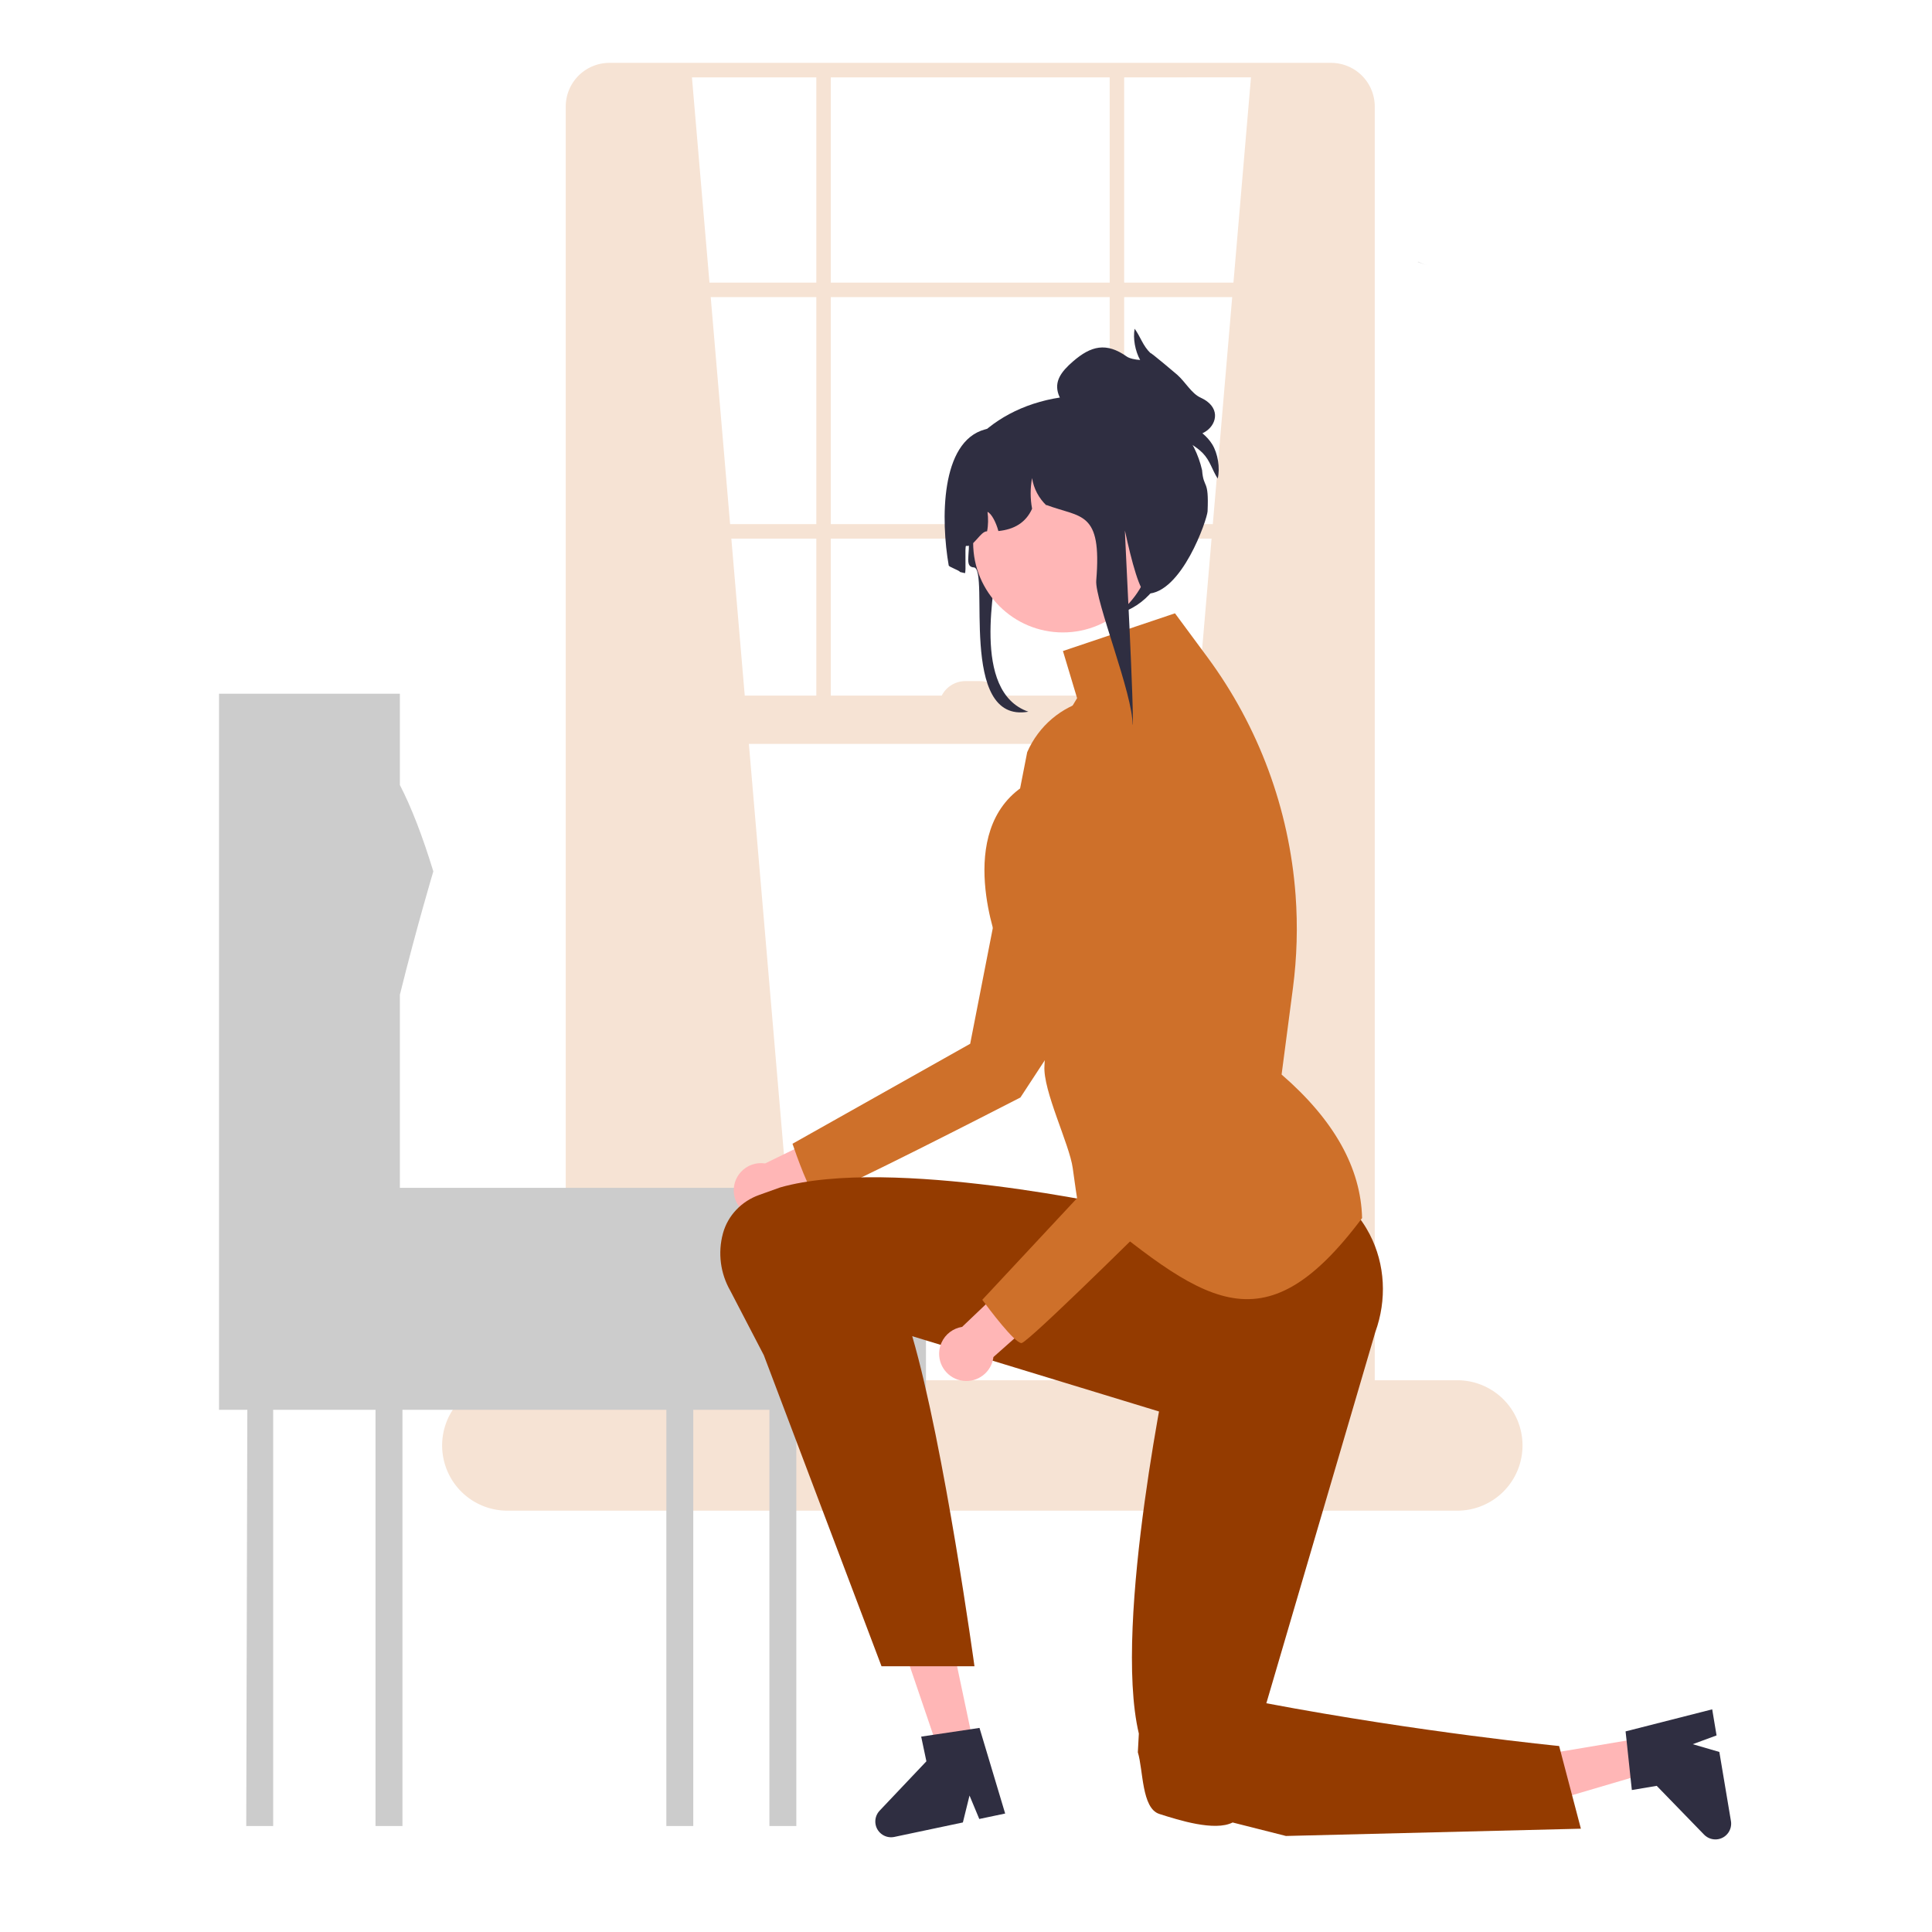 <?xml version="1.0" encoding="UTF-8" standalone="no"?>
<svg xmlns="http://www.w3.org/2000/svg" xmlns:svg="http://www.w3.org/2000/svg" width="800" height="800" viewBox="0 0 211.667 211.667" version="1.1" id="svg5" xml:space="preserve">
  <defs id="defs2"></defs>
  <g id="layer1">
    <path d="M 169.114,199.368 H 40.633 C 37.116,167.968 25.519,129.96 18.531,98.753 10.845,64.413 8.737,38.311 29.12,38.311 c 21.785,0 58.148,26.165 88.364,60.442 27.657,31.363 50.167,69.518 51.63,100.615 z" fill="#f2f2f2" id="path415" style="display:none;fill:#f9eee2;fill-opacity:1;stroke-width:0.585"></path>
    <g id="g20800" transform="translate(2.569,0.367)">
      <path d="M 73.171,7.315 85.606,152.886 60.735,154.756 V 9.167 c 2.964,-1.961 7.218,-2.268 12.435,-1.852 z" fill="#cccccc" id="path18647" style="fill:#f6e3d4;fill-opacity:1;stroke-width:0.265"></path>
      <path d="m 134.554,7.315 -12.435,145.572 24.871,1.87 V 9.167 c -2.964,-1.961 -7.218,-2.268 -12.435,-1.852 z" fill="#cccccc" id="path18649" style="fill:#f6e3d4;fill-opacity:1;stroke-width:0.265"></path>
      <path d="M 143.266,160.773 H 64.195 A 4.788,4.788 0 0 1 59.413,155.991 V 11.303 a 4.788,4.788 0 0 1 4.782,-4.782 h 79.071 a 4.788,4.788 0 0 1 4.782,4.782 v 144.687 a 4.788,4.788 0 0 1 -4.782,4.782 z M 64.195,8.109 A 3.198,3.198 0 0 0 61,11.303 v 144.687 a 3.198,3.198 0 0 0 3.195,3.195 h 79.071 a 3.198,3.198 0 0 0 3.195,-3.195 V 11.303 a 3.198,3.198 0 0 0 -3.195,-3.195 z" fill="#cccccc" id="path18651" style="fill:#f6e3d4;fill-opacity:1;stroke-width:0.265"></path>
      <rect x="60.206" y="30.598" width="87.048" height="1.587" fill="#cccccc" id="rect18653" style="fill:#f6e3d4;fill-opacity:1;stroke-width:0.265"></rect>
      <rect x="60.206" y="57.056" width="87.048" height="1.587" fill="#cccccc" id="rect18655" style="fill:#f6e3d4;fill-opacity:1;stroke-width:0.265"></rect>
      <rect x="86.867" y="7.315" width="1.587" height="72.231" fill="#cccccc" id="rect18657" style="fill:#f6e3d4;fill-opacity:1;stroke-width:0.265"></rect>
      <rect x="119.006" y="7.315" width="1.587" height="72.231" fill="#cccccc" id="rect18659" style="fill:#f6e3d4;fill-opacity:1;stroke-width:0.265"></rect>
      <path d="M 157.176,165.139 H 52.93 a 7.144,7.144 0 0 1 0,-14.287 h 104.246 a 7.144,7.144 0 0 1 0,14.287 z" fill="#cccccc" id="path18661" style="fill:#f6e3d4;fill-opacity:1;stroke-width:0.265"></path>
      <rect x="60.735" y="75.842" width="86.519" height="5.292" fill="#cccccc" id="rect18663" style="fill:#f6e3d4;fill-opacity:1;stroke-width:0.265"></rect>
      <path d="m 103.201,74.254 h 1.587 a 2.91,2.91 0 0 1 2.91,2.91 v 0 h -7.408 v 0 a 2.91,2.91 0 0 1 2.91,-2.91 z" fill="#cccccc" id="path18703" style="fill:#f6e3d4;fill-opacity:1;stroke-width:0.265"></path>
      <path d="m 153.747,28.693 a 9.618,9.618 0 0 1 -0.946,-0.403 c -0.015,0.024 -0.03,0.048 -0.045,0.072 z" fill="#e6e6e6" id="path14364" style="stroke-width:0.265"></path>
    </g>
    <g id="g14786" transform="translate(3.272,-6.908)" style="display:none">
      <path d="m 150.588,78.477 a 37.877,37.877 0 0 0 6.501,-8.756 38.633,38.633 0 0 0 3.765,-10.184 37.11,37.11 0 0 0 0.705,-10.989 38.457,38.457 0 0 0 -8.138,-20.526 q -0.427,-0.538 -0.874,-1.06 c -0.332,-0.389 -0.886,0.18 -0.557,0.566 a 37.572,37.572 0 0 1 8.644,19.77 37.363,37.363 0 0 1 -10.613,30.622 c -0.361,0.362 0.205,0.919 0.566,0.557 z" fill="#cccccc" id="path14362" style="display:inline;fill:#f6e3d4;fill-opacity:1;stroke-width:0.265"></path>
      <path d="m 154.012,18.481 c -1.121,-1.381 -3.248,-1.987 -4.775,-1.074 -1.024,0.612 -1.63,1.789 -1.737,2.977 a 6.487,6.487 0 0 0 0.773,3.447 10.028,10.028 0 0 0 4.528,4.459 c 0.941,-1.477 1.821,-3.03 2.187,-4.742 0.372,-1.739 0.145,-3.686 -0.977,-5.067 z" fill="#cccccc" id="path14366" style="fill:#f6e3d4;fill-opacity:1;stroke-width:0.265"></path>
      <path d="m 167.791,28.288 a 16.244,16.244 0 0 0 -2.633,-13.344 c -0.242,4.657 -5.094,7.662 -6.845,11.984 a 9.694,9.694 0 0 0 0.598,8.381 l 0.298,3.53 a 16.244,16.244 0 0 0 8.582,-10.552 z" fill="#cccccc" id="path14368" style="fill:#f6e3d4;fill-opacity:1;stroke-width:0.265"></path>
      <path d="m 176.541,41.425 c -2.406,3.995 -8.102,4.36 -11.682,7.349 a 9.694,9.694 0 0 0 -3.419,7.675 l -1.4,3.254 a 16.006,16.006 0 0 0 16.5,-18.279 z" fill="#cccccc" id="path14370" style="display:inline;fill:#f6e3d4;fill-opacity:1;stroke-width:0.265"></path>
      <path d="m 154.149,50.304 a 16.006,16.006 0 0 0 -0.234,24.624 l 1.174,-3.343 a 9.694,9.694 0 0 0 2.681,-7.963 c -0.61,-4.623 -4.554,-8.749 -3.62,-13.318 z" fill="#cccccc" id="path14372" style="fill:#f6e3d4;fill-opacity:1;stroke-width:0.265"></path>
      <path d="m 149.546,90.969 a 63.03,63.03 0 0 1 -20.05,33.696 q -1.096,0.961 -2.241,1.872 c -1.872,0.164 -3.736,0.337 -5.575,0.517 q -2.291,0.209 -4.54,0.435 c -0.09,0.008 -0.181,0.016 -0.263,0.025 l -0.189,-1.642 -0.764,-6.634 a 37.619,37.619 0 0 1 -3.301,-32.44 c 2.636,-7.119 7.422,-13.408 12.119,-19.64 6.486,-8.621 12.8,-17.144 13.03,-27.645 a 62.724,62.724 0 0 1 12.809,32.235 61.198,61.198 0 0 1 -1.035,19.221 z" fill="#e6e6e6" id="path14396" style="fill:#f6e3d4;fill-opacity:1;stroke-width:1"></path>
      <path d="m 182.742,64.761 c -14.64,10.641 -14.139,32.785 -24.492,47.63 a 37.062,37.062 0 0 1 -12.029,10.904 38.127,38.127 0 0 1 -4.023,1.987 q -7.611,0.591 -14.943,1.256 c -1.872,0.164 -3.736,0.337 -5.575,0.517 q -2.291,0.209 -4.54,0.435 c -0.008,-0.55 -0.008,-1.108 0.008,-1.659 a 63.258,63.258 0 0 1 15.239,-39.846 c 0.452,-0.525 0.911,-1.035 1.379,-1.544 a 61.582,61.582 0 0 1 16.815,-12.694 62.693,62.693 0 0 1 32.161,-6.987 z" fill="#f2f2f2" id="path14398" style="fill:#f9eee2;fill-opacity:1;stroke-width:1"></path>
    </g>
    <path d="m 197.674,122.815 c -2.387,20.711 -15.162,49.139 -32.72,76.553 H 70.034 l 9.923,-86.107 c 23.152,0.137 52.317,-9.643 75.868,-14.242 25.919,-5.051 45.03,-3.831 41.849,23.795 z" fill="#e6e6e6" id="path393" style="display:none;fill:#f6e3d4;fill-opacity:1;stroke-width:0.585"></path>
    <path d="m 13.361,122.829 c 2.387,20.711 15.162,49.139 32.72,76.553 h 94.92 l -9.923,-86.107 C 107.927,113.412 78.762,103.632 55.211,99.034 29.292,93.983 10.18,95.202 13.361,122.829 Z" fill="#e6e6e6" id="path393-7" style="display:none;fill:#f6e3d4;fill-opacity:1;stroke-width:0.585"></path>
    <path d="m 196.434,200.168 -180.12,0.074 a 0.286,0.286 0 1 1 0,-0.573 l 180.12,-0.074 a 0.286,0.286 0 0 1 0,0.573 z" fill="#cacaca" id="path41162" style="display:none;stroke-width:0.241"></path>
    <g id="g55782" transform="matrix(-1.247,0,0,1.247,449.757,-154.832)" style="display:inline">
      <path d="m 325.539,185.113 v 8.02 c -0.999,1.933 -1.979,4.445 -2.939,7.59 0,0 1.47,4.908 2.939,10.838 v 16.962 h -36.688 l -2.548,3.615 h -6.985 v 15.888 h 11.389 v 36.57 h 2.366 v -36.57 h 6.688 v 36.57 h 2.366 v -36.57 h 23.186 v 36.57 h 2.366 v -36.57 h 8.991 v 36.57 h 2.366 l -0.095,-36.57 h 2.487 V 185.113 H 325.539 Z" fill="#cccccc" id="path55409" style="display:inline;stroke-width:0.265"></path>
    </g>
    <g id="g55782-7" transform="matrix(1.247,0,0,1.247,-257.458,-154.932)" style="display:none">
      <circle cx="278.863" cy="204.979" r="0.573" fill="#ffffff" id="circle3025-5" style="stroke-width:0.265"></circle>
      <ellipse cx="-4.258" cy="362.085" rx="2.343" ry="2.697" transform="rotate(-56.364)" fill="#f2f2f2" id="ellipse39276-6" style="stroke-width:0.265"></ellipse>
      <path d="m 325.539,185.113 v 8.02 c -0.999,1.933 -1.979,4.445 -2.939,7.59 0,0 1.47,4.908 2.939,10.838 v 16.962 h -36.688 l -2.548,3.615 h -6.985 v 15.888 h 11.389 v 36.57 h 2.366 v -36.57 h 6.688 v 36.57 h 2.366 v -36.57 h 23.186 v 36.57 h 2.366 v -36.57 h 8.991 v 36.57 h 2.366 l -0.095,-36.57 h 2.487 V 185.113 H 325.539 Z" fill="#cccccc" id="path55409-8" style="stroke-width:0.265"></path>
    </g>
    <g id="g41000" style="display:none">
      <g id="g12065" transform="matrix(1.636,0,0,1.636,-193.871,-355.08)" style="display:inline">
        <g id="g7530" transform="matrix(1.116,0,0,1.116,125.782,-42.64)">
          <path d="m 42.486,262.311 a 2.639,2.639 0 0 0 -2.028,0.948 l -11.856,-0.371 -0.464,-1.999 -6.136,2.994 0.794,5.474 18.068,-2.313 a 2.645,2.645 0 1 0 1.622,-4.733 z" fill="#9f616a" id="path3051" style="stroke-width:0.265"></path>
          <polygon points="209.72,489.797 191.625,489.798 191.627,537.085 203.887,537.085 " fill="#9f616a" id="polygon3053" transform="matrix(0.265,0,0,0.265,-30.176,202.916)"></polygon>
          <path d="m 19.698,343.961 6.388,-2.7e-4 h 2.6e-4 a 4.071,4.071 0 0 1 4.071,4.071 v 0.132 l -10.459,2.6e-4 z" fill="#2f2e41" id="path3055" style="stroke-width:0.265"></path>
          <polygon points="175.877,486.93 158.494,481.907 145.367,527.336 157.145,530.74 " fill="#9f616a" id="polygon3057" transform="matrix(0.265,0,0,0.265,-30.176,202.916)"></polygon>
          <path d="m 7.784,341.193 6.137,1.773 2.5e-4,7e-5 a 4.071,4.071 0 0 1 2.781,5.041 l -0.037,0.127 -10.048,-2.904 z" fill="#2f2e41" id="path3059" style="stroke-width:0.265"></path>
          <path d="m 16.542,290.691 c 0,0 -1.154,3.219 0.666,7.611 l 1.404,18.089 0.416,25.726 h 5.914 l 3.579,-26.226 2.149,-23.78 z" fill="#2f2e41" id="path3061" style="fill:#092d62;fill-opacity:1;stroke-width:0.265"></path>
          <path d="m 13.216,290.691 c 0,0 -1.154,3.219 0.666,7.611 l 1.404,18.089 -6.993,24.501 h 5.914 l 10.987,-25.001 2.149,-23.78 z" fill="#2f2e41" id="path3063" style="fill:#092d62;fill-opacity:1;stroke-width:0.265"></path>
          <circle cx="30.563" cy="242.703" r="6.498" fill="#9f616a" id="circle3065" style="stroke-width:0.265"></circle>
          <path d="m 31.432,258.511 -1.317,-6.119 -6.706,-3.807 -1.36,1.904 c 0,0 -9.595,2.521 -8.435,13.539 1.16,11.018 0.631,16.31 0.631,16.31 l -2.646,12.171 c 0,0 0.814,0.14 19.508,3.406 l 0.794,-26.458 z" fill="#cbcbcb" id="path3067" style="fill:#00c0ff;fill-opacity:1;stroke-width:0.265"></path>
          <polygon points="185.251,481.659 185.251,494.985 208.266,435.17 " opacity="0.1" id="polygon3069" transform="matrix(0.265,0,0,0.265,-30.176,202.916)"></polygon>
          <path d="m 23.557,244.759 c 0.62,1.659 2.964,1.889 3.791,0.323 a 2.131,2.131 0 0 0 0.156,-0.381 c 0.227,-0.752 0.084,-1.581 0.502,-2.3 a 1.215,1.215 0 0 1 0.425,-0.439 c 1.391,-0.82 2.76,1.782 4.053,1.054 0.793,-0.447 0.623,-1.743 1.329,-2.318 0.931,-0.758 2.277,0.371 3.471,0.242 1.329,-0.144 1.957,-1.827 1.669,-3.131 -0.352,-1.591 -1.597,-2.883 -3.058,-3.605 -1.461,-0.723 -3.121,-0.941 -4.75,-0.981 -1.851,-0.046 -3.788,0.15 -5.354,1.14 -1.904,1.203 -2.976,3.443 -3.213,5.683 -0.144,1.362 0.473,3.359 0.979,4.714 z" fill="#2f2e41" id="path3071" style="stroke-width:0.265"></path>
          <path d="m 35.871,269.72 a 2.639,2.639 0 0 0 -2.028,0.948 l -11.856,-0.371 -0.464,-1.999 -6.136,2.994 0.794,5.474 18.068,-2.313 a 2.645,2.645 0 1 0 1.622,-4.733 z" fill="#9f616a" id="path3079" style="stroke-width:0.265"></path>
          <path d="m 14.388,273.547 -0.33,-16.307 a 4.318,4.318 0 1 1 8.636,-0.087 v 11.918 z" fill="#cbcbcb" id="path3081" style="fill:#00c0ff;fill-opacity:1;stroke-width:0.265"></path>
        </g>
        <g id="g7514" transform="translate(37.17,-4.33)">
          <path d="m 155.782,246.898 a 2.64,2.64 0 0 0 1.85,3.6 l 1.025,5.945 3.765,0.258 -1.566,-8.375 a 2.654,2.654 0 0 0 -5.074,-1.428 z" fill="#ffb6b6" id="path5796" style="stroke-width:0.265"></path>
          <polygon points="501.954,269.293 474.434,222.586 455.198,231.891 480.162,285.848 543.226,322.253 540.954,288.584 " fill="#3f3d56" id="polygon5798" transform="matrix(0.256,0.068,-0.068,0.256,56.676,162.752)" style="fill:#943b00;fill-opacity:1"></polygon>
          <polygon points="452.909,529.348 452.907,564.696 440.647,564.695 434.814,529.347 " fill="#ffb6b6" id="polygon5800" transform="matrix(0.256,0.068,-0.068,0.256,56.676,162.752)"></polygon>
          <path d="m 133.74,341.336 -10.103,-2.707 0.034,-0.128 a 4.071,4.071 0 0 1 4.986,-2.879 l 2.5e-4,6e-5 6.17,1.654 z" fill="#2f2e41" id="path5802" style="fill:#943b00;fill-opacity:1;stroke-width:0.265"></path>
          <polygon points="549.961,517.546 575.282,542.21 566.728,550.992 537.336,530.508 " fill="#ffb6b6" id="polygon5804" transform="matrix(0.256,0.068,-0.068,0.256,56.676,162.752)"></polygon>
          <path d="m 168.889,342.997 -8.988,5.348 -0.068,-0.114 a 4.071,4.071 45 0 1 1.417,-5.58 l 2.2e-4,-1.4e-4 5.49,-3.267 z" fill="#2f2e41" id="path5806" style="fill:#943b00;fill-opacity:1;stroke-width:0.265"></path>
          <path d="m 152.035,285.359 -2.167,-0.581 v 0 a 62.683,62.683 0 0 0 -18.34,17.923 l -4.62,6.886 4.05,21.791 5.73,1.645 -1.085,-22.273 8.985,-7.015 -4.401,17.763 18.341,16.902 5.961,-5.164 -14.819,-14.147 6.985,-14.24 c 0,0 7.279,-3.367 5.893,-12.051 z" fill="#2f2e41" id="path5808" style="fill:#d4aa00;stroke-width:0.265"></path>
          <path d="m 185.827,273.328 -7.948,-6.357 -11.088,1.736 c 0,0 -3.234,0.844 -2.541,5.413 l -14.382,10.658 c 0,0 0.018,0.011 12.38,7.938 l 15.071,-7.471 a 15.543,15.543 0 0 0 8.509,-11.918 z" fill="#3f3d56" id="path5810" style="fill:#943b00;fill-opacity:1;stroke-width:0.265"></path>
          <circle cx="248.673" cy="205.217" r="6.498" fill="#ffb6b6" id="circle5812" style="stroke-width:0.265" transform="rotate(15)"></circle>
          <path d="m 197.447,256.434 c -1.127,-1.558 -3.292,-2.413 -5.077,-1.699 -2.229,-2.056 -5.925,-2.285 -8.39,-0.52 -0.887,0.635 -1.657,1.61 -1.594,2.7 0.063,1.089 1.333,2.06 2.277,1.513 l -0.096,0.304 a 5.158,5.158 0 0 1 -5.371,7.654 q 2.751,2.073 5.503,4.146 c 0.772,0.582 1.57,1.176 2.504,1.421 0.935,0.245 2.051,0.058 2.644,-0.705 q 0.07,1.302 0.14,2.604 a 40.806,40.806 0 0 0 5.838,-6.745 c 1.091,-1.583 2.085,-3.277 2.515,-5.151 0.43,-1.874 0.234,-3.964 -0.893,-5.522 z" fill="#2f2e41" id="path5814" style="fill:#b3b3b3;stroke-width:0.265"></path>
          <path d="m 162.856,246.054 a 2.64,2.64 0 0 0 1.85,3.6 l 1.025,5.945 3.765,0.258 -1.566,-8.375 a 2.654,2.654 0 0 0 -5.074,-1.428 z" fill="#ffb6b6" id="path5820" style="stroke-width:0.265"></path>
          <polygon points="526.954,259.293 499.434,212.586 480.198,221.891 505.162,275.848 568.226,312.253 565.954,278.584 " fill="#3f3d56" id="polygon5822" transform="matrix(0.256,0.068,-0.068,0.256,56.676,162.752)" style="fill:#943b00;fill-opacity:1"></polygon>
        </g>
      </g>
      <path style="fill:none;stroke:#092d62;stroke-width:1.323;stroke-linecap:butt;stroke-linejoin:miter;stroke-miterlimit:4;stroke-dasharray:none;stroke-opacity:1" d="M 39.25,66.708 51.52,60.573" id="path36593"></path>
    </g>
    <g id="g40969" transform="matrix(1.519,1.275,-1.275,1.519,10.32,-444.941)" style="display:none">
      <path d="m 219.865,140.393 a 3.179,3.179 0 0 0 -0.26,-0.291 c 0.023,-0.031 0.045,-0.065 0.068,-0.096 z" fill="#2f2e41" id="path39242" style="stroke-width:0.265"></path>
      <path d="m 221.02,164.262 c -0.971,1.724 -2.91,2.687 -4.831,3.158 a 12.073,12.073 0 0 1 -6.567,-0.127 c -0.271,-0.087 -0.542,-0.189 -0.804,-0.302 a 6.93,6.93 0 0 0 0.299,-1.03 7.065,7.065 0 0 0 0.147,-1.442 4.553,4.553 0 0 1 -0.821,1.132 4.153,4.153 0 0 1 -0.861,0.691 8.453,8.453 0 0 1 -2.498,-2.32 c 0.042,-0.104 0.085,-0.209 0.124,-0.313 a 11.259,11.259 0 0 0 0.485,-1.676 11.463,11.463 0 0 0 0.24,-2.345 7.369,7.369 0 0 1 -1.338,1.84 5.998,5.998 0 0 1 -0.514,0.488 6.753,6.753 0 0 1 0.406,-5.196 c 1.118,-2.066 3.285,-3.293 5.215,-4.628 1.933,-1.335 3.866,-3.141 4.03,-5.486 0.11,-1.583 -0.624,-3.169 -0.33,-4.727 a 3.652,3.652 0 0 1 6.203,-1.877 c -1.095,1.552 -2.184,3.158 -2.627,5.004 -0.452,1.88 -0.082,4.084 1.4,5.328 0.508,0.429 1.132,0.734 1.524,1.27 0.522,0.711 0.525,1.659 0.61,2.534 0.169,1.702 0.725,3.339 1.024,5.023 0.302,1.682 0.319,3.508 -0.516,5.001 z" fill="#2f2e41" id="path39244" style="stroke-width:0.265"></path>
      <polygon points="29.254,585.716 62.898,551.747 48.53,540.646 19.519,578.195 " fill="#a0616a" id="polygon39246" transform="matrix(0.265,0,0,0.265,195.954,81.266)"></polygon>
      <path d="m 201.228,232.302 4.259,2.903 -1.348,1.744 1.805,5.664 a 1.377,1.377 0 0 1 -2.154,1.508 l -4.847,-3.745 0.498,-2.371 -1.659,1.473 -1.828,-1.412 z" fill="#2f2e41" id="path39248" style="stroke-width:0.265"></path>
      <path d="m 214.186,145.407 a 6.148,6.148 0 1 0 10.574,-4.264 l -0.029,-0.029 c -0.049,-0.052 -0.098,-0.103 -0.15,-0.152 a 0.002,0.002 0 0 1 -0.002,-0.002 c -0.064,-0.059 -0.128,-0.118 -0.194,-0.175 -1.082,-0.949 -2.603,-1.98 -4.155,-1.98 -3.396,0 -6.044,3.207 -6.044,6.603 z" fill="#2f2e41" id="path39250" style="stroke-width:0.265"></path>
      <path d="m 249.228,142.249 a 2.252,2.252 0 0 1 -2.439,2.445 l -15.224,13.745 -2.62,-4.138 15.788,-12.21 a 2.264,2.264 0 0 1 4.494,0.158 z" fill="#a0616a" id="path39252" style="stroke-width:0.265"></path>
      <path d="m 225.059,162.588 c 0,0 0.566,1.046 2.501,-0.569 1.549,-1.293 8.97,-6.908 10.569,-9.208 a 1.769,1.769 0 0 0 2.083,-0.605 l -4.38,-3.836 c -1.311,0.151 -1.283,1.031 -1.146,1.531 l -3.304,1.497 -8.533,5.453 1.788,4.988 z" fill="#6c63ff" id="path39254" style="fill:#943b00;fill-opacity:1;stroke-width:0.265"></path>
      <polygon points="77.555,349.532 76.531,370.716 121.615,373.194 120.215,340.612 115.845,333.432 78.761,343.789 " fill="#a0616a" id="polygon39256" transform="matrix(0.265,0,0,0.265,195.954,81.266)"></polygon>
      <circle cx="221.848" cy="146.829" r="5.155" fill="#a0616a" id="circle39258" style="stroke-width:0.265"></circle>
      <path d="m 212.696,165.844 -0.032,-4.285 a 6.82,6.82 0 0 1 5.282,-6.647 l 0.019,-0.005 1.019,-1.374 4.142,0.414 0.759,1.551 3.001,1.787 1.155,3.714 a 4.393,4.393 0 0 1 1.898,2.942 c 0.392,2.506 -1.362,5.013 -1.571,5.3 l -0.538,3.028 -11.697,2.064 -0.095,0.012 z" fill="#6c63ff" id="path39260" style="fill:#ce702a;fill-opacity:1;stroke-width:0.265"></path>
      <path d="m 228.157,145.91 a 17.576,17.576 0 0 1 -1.868,1.03 10.751,10.751 0 0 1 -2.038,0.737 7.042,7.042 0 0 0 -0.734,-1.25 4.547,4.547 0 0 1 0.006,1.397 7.278,7.278 0 0 1 -3.474,-0.285 l -0.971,-1.628 -0.073,1.817 c -0.804,0.147 -1.606,0.285 -2.41,0.429 -0.048,0.006 -0.096,0.017 -0.141,0.025 -0.5,-2.252 0.209,-4.733 1.784,-6.234 a 5.674,5.674 0 0 1 5.96,-1.157 c 0.127,0.051 0.257,0.107 0.381,0.167 a 0.003,0.003 0 0 0 0.003,0.003 c 0.073,0.037 0.135,0.124 0.217,0.116 3.522,-0.392 3.635,2.34 3.358,4.834 z" fill="#2f2e41" id="path39262" style="stroke-width:0.265"></path>
      <polygon points="99.047,560.572 132.623,526.535 118.233,515.464 89.297,553.071 " fill="#a0616a" id="polygon39264" transform="matrix(0.265,0,0,0.265,195.954,81.266)"></polygon>
      <path d="m 219.92,225.834 4.265,2.894 -1.344,1.747 1.817,5.661 a 1.377,1.377 0 0 1 -2.151,1.512 l -4.855,-3.736 0.493,-2.372 -1.657,1.477 -1.83,-1.409 z" fill="#2f2e41" id="path39266" style="stroke-width:0.265"></path>
      <path d="m 211.21,216.608 -1.3e-4,-0.034 1.223,-2.107 -1.248,-2.743 -0.037,-7.046 0.202,-1.058 a 8.898,8.898 0 0 0 -0.231,-4.275 v 0 l -0.023,-4.289 c -0.044,-1.074 1.621,-2.019 1.232,-2.915 -3.669,-8.466 3.746,-14.925 3.796,-14.977 l 0.152,-0.158 0.822,0.623 0.783,0.001 10.56,1.924 0.076,0.142 c 0.415,0.779 1.217,3.464 1.264,4.679 0.526,0.609 6.521,7.546 7.054,8.028 3.601,3.258 5.663,8.651 6.572,11.576 a 4.645,4.645 0 0 1 -0.795,4.271 l -13.633,14.933 -3.669,-3.387 7.377,-13.442 -0.532,-1.364 a 4.192,4.192 0 0 1 -2.444,-1.42 l -1.494,-1.773 a 3.315,3.315 0 0 1 -0.757,-1.724 l -0.906,-0.109 -3.245,-3.407 -2.251,20.387 -0.612,1.61 -10.658,12.53 -4.515,-2.822 z" fill="#2f2e41" id="path39268" style="fill:#943b00;fill-opacity:1;stroke-width:0.265"></path>
      <path d="m 209.582,129.07 a 2.252,2.252 0 0 0 0.694,3.383 l -3.389,10.034 2.767,10.633 4.462,-2.017 -2.754,-8.02 2.06,-11.674 a 2.264,2.264 0 0 0 -3.841,-2.338 z" fill="#a0616a" id="path39270" style="stroke-width:0.265"></path>
      <path d="m 213.667,161.88 c 0,0 -1.048,0.563 -1.777,-1.85 -0.584,-1.932 -4.555,-12.42 -4.627,-15.22 a 1.769,1.769 0 0 1 -1.408,-1.65 l 5.768,-0.798 c 1.012,0.846 0.505,1.566 0.116,1.909 l 1.965,3.328 4.106,8.984 -3.379,4.905 z" fill="#6c63ff" id="path39272" style="fill:#943b00;fill-opacity:1;stroke-width:0.265"></path>
      <path d="m 216.593,148.156 a 10.486,10.486 0 0 1 8.073,-7.016 c 0.007,-0.002 0.032,-0.012 0.064,-0.027 0.02,-0.012 0.044,-0.025 0.069,-0.037 -0.074,-0.042 -0.145,-0.079 -0.219,-0.116 a 0.002,0.002 0 0 1 -0.002,-0.002 c -0.064,-0.059 -0.128,-0.118 -0.194,-0.175 l -0.187,0.007 c 0,0 -6.568,-1.04 -7.604,7.365 z" fill="#fd6584" id="path39274" style="fill:#ce702a;fill-opacity:1;stroke-width:0.265"></path>
    </g>
    <circle cx="152.145" cy="91.386" r="10.989" fill="#ffffff" id="circle41192" style="display:none;stroke-width:0.241"></circle>
    <g id="g55230" style="display:none">
      <g id="g55204" style="display:inline">
        <polygon points="269.016,564.511 339.105,582.027 342.448,554.795 271.281,546.06 " fill="#9e616a" id="polygon41164" transform="matrix(0.241,0,0,0.241,16.027,67.202)"></polygon>
        <path d="m 84.505,197.487 -0.447,7.143 -3.038,-0.373 -5.484,6.17 a 1.912,1.912 0 0 1 -3.327,-1.503 l 1.036,-8.442 3.184,-1.086 -2.935,-0.937 0.391,-3.183 z" fill="#2f2e41" id="path41166" style="stroke-width:0.241"></path>
        <polygon points="494.076,559.638 519.999,492.205 493.377,485.57 476.038,555.143 " fill="#9e616a" id="polygon41168" transform="matrix(0.241,0,0,0.241,16.027,67.202)"></polygon>
        <path d="m 141.619,207.901 -5.456,-6.194 0.741,-2.971 -0.772,-0.144 h -0.005 l -4.821,-0.9 -1.439,-0.269 -3.488,10.272 3.113,0.777 1.287,-2.8 0.539,2.572 0.152,0.719 8.254,2.057 a 1.911,1.911 0 0 0 1.896,-3.118 z" fill="#2f2e41" id="path41170" style="stroke-width:0.241"></path>
        <path d="m 94.135,199.061 1.573,-0.248 c -1.689,1.758 -3.31,2.92 -4.85,3.281 l 0.746,-2.637 z" fill="#2f2e41" id="path41172" style="stroke-width:0.241"></path>
        <path d="m 140.091,191.144 c -1.489,3.329 -2.562,5.461 -2.562,5.461 l -0.532,-0.279 -1.4,-0.734 -3.334,-1.749 -0.573,-0.301 0.164,-3.18 0.727,-14.063 0.308,-5.927 -12.709,6.716 -15.037,7.948 q -0.924,1.609 -1.835,3.132 l -10.217,-7.008 10.368,-15.129 6.043,-2.824 -1.304,-0.253 a 9.568,9.568 0 0 1 1.126,-1.345 l 0.457,-0.257 c 0,0 28.754,-15.839 37.027,-7.717 a 6.58,6.58 0 0 1 1.564,2.576 c 2.836,8.145 -4.248,25.925 -8.28,34.932 z" fill="#2f2e41" id="path41174" style="fill:#3771c8;stroke-width:0.241"></path>
        <path d="m 133.765,206.042 a 6.688,6.688 0 0 1 -2.447,2.201 12.599,12.599 0 0 1 -2.637,1.075 c -12.192,3.563 -38.872,-3.517 -38.872,-3.517 l 1.049,-3.707 0.746,-2.637 2.531,-0.397 1.573,-0.248 18.817,-2.952 -5.184,-3.555 -6.033,-4.138 -10.217,-7.008 -12.245,-5.506 C 66.653,164.348 78.537,151.67 78.537,151.67 l 7.943,-5.629 2.579,-1.828 15.843,8.107 4.6,10.888 1.415,3.346 9.264,10.534 11.674,13.274 0.091,0.103 a 8.377,8.377 0 0 1 0.95,0.842 c 0.108,0.106 0.221,0.224 0.337,0.351 a 11.284,11.284 0 0 1 2.365,3.933 9.827,9.827 0 0 1 0.534,2.988 0.011,0.011 0 0 1 0,0.012 c 0.053,2.119 -0.556,4.619 -2.367,7.45 z" fill="#2f2e41" id="path41176" style="fill:#3771c8;fill-opacity:1;stroke-width:0.241"></path>
        <path d="m 73.106,157.021 c -0.632,-0.191 -0.953,-0.423 -1.012,-0.731 -0.086,-0.452 0.422,-0.854 1.009,-1.321 0.41,-0.325 1.491,-0.89 1.096,-1.065 -5.994,-2.639 8.579,-40.109 12.807,-44.366 0.859,-0.865 0.757,-2.621 1.902,-4.184 3.128,-4.267 5.872,-5.04 11.339,-6.58 q 0.666,-0.188 1.387,-0.393 c 0.622,-0.178 -0.034,1.59 0.291,0.405 0.361,-1.317 0.733,-2.679 1.628,-3.331 l 0.058,-0.042 0.072,0.005 c 1.657,0.11 7.065,1.017 9.839,2.976 l 0.038,0.027 0.022,0.041 c 0.511,0.954 0.15,2.393 -0.2,3.785 -0.287,1.143 0.404,-0.665 0.679,-0.078 2.102,4.489 5.717,5.505 5.754,5.516 l 0.18,0.049 -0.036,0.182 c 0.945,4.9 -5.537,20.08 -6.938,30.302 -1.424,10.385 6.692,22.081 -5.234,20.115 0.027,0.09 4.401,9.07 4.33,9.141 -1.084,1.086 -36.632,-9.735 -39.013,-10.454 z m 36.316,12.796 z" fill="#e6e6e6" id="path41178" style="fill:#afc6e9;fill-opacity:1;stroke-width:0.241"></path>
        <path d="m 152.01,101.928 a 3.41,3.41 0 0 1 -3.368,3.999 l -4.004,11.436 -3.815,-5.009 4.387,-10.092 a 3.428,3.428 0 0 1 6.8,-0.334 z" fill="#9e616a" id="path41180" style="stroke-width:0.241"></path>
        <path d="m 134.389,133.796 -7.258,-1.569 c -13.091,-4.145 -17.58,-9.261 -19.043,-12.823 -1.562,-3.801 -0.139,-6.583 -0.077,-6.699 l 0.037,-0.05 4.695,-4.569 a 5.872,5.872 0 0 1 8.776,0.663 l 9.534,12.589 4.415,-5.981 2.141,-1.713 1.155,-3.238 4.43,-4.819 5.129,2.373 -1.931,11.654 -2.584,1.58 -0.122,1.716 -0.043,0.05 z" fill="#e6e6e6" id="path41182" style="fill:#afc6e9;fill-opacity:1;stroke-width:0.241"></path>
        <path d="m 95.629,148.327 a 3.41,3.41 0 0 1 -2.657,-4.502 l -9.463,-7.567 5.99,-1.941 8.068,7.483 a 3.428,3.428 0 0 1 -1.937,6.527 z" fill="#9e616a" id="path41198" style="stroke-width:0.241"></path>
        <path d="m 71.4,121.143 3.885,-6.328 c 8.248,-10.978 14.562,-13.518 18.408,-13.719 4.104,-0.214 6.257,2.05 6.346,2.147 l 0.035,0.052 2.756,5.944 a 5.872,5.872 0 0 1 -3.533,8.06 l -15.037,4.825 4.181,6.147 0.907,2.588 2.672,2.163 3.079,5.777 -3.939,4.053 -10.356,-5.683 -0.635,-2.961 -1.578,-0.683 -0.033,-0.057 z" fill="#e6e6e6" id="path41200" style="fill:#afc6e9;fill-opacity:1;stroke-width:0.241"></path>
        <path id="b7175576-f1ba-43ba-8f76-518314c256be-1065" data-name="Path 9" d="m 124.901,96.075 0.01,9.62e-4 a 1.967,1.967 0 0 0 2.129,-1.79 l 0.951,-10.936 a 14.67,14.67 0 0 0 -0.657,-5.804 14.906,14.906 0 0 0 -7.12,-8.522 14.678,14.678 0 0 0 -5.638,-1.683 C 106.502,66.626 103.564,68.326 98.66,80.666 93.757,93.007 97.708,91.619 97.708,91.619 a 1.97,1.97 0 0 0 0.088,0.781 2.002,2.002 0 0 0 0.959,1.145 1.977,1.977 0 0 0 0.754,0.225 c 9.556,2.362 19.2,4.85 25.394,2.306 z" fill="#2f2e41" style="stroke-width:0.241"></path>
        <path id="a02f472c-6a06-41c7-9b05-293ddf5937fe-1066" data-name="Ellipse 1" d="m 107.022,77.747 a 10.82,10.82 0 0 0 11.114,16.612 10.694,10.694 0 0 0 6.855,-4.577 10.82,10.82 0 0 0 -11.106,-16.607 10.694,10.694 0 0 0 -6.864,4.572 z" fill="#9e616a" style="stroke-width:0.241"></path>
        <path id="adbc6b4a-ced6-4270-bb29-8c8f4fd87f84-1067" data-name="Path 10" d="m 131.382,84.542 a 11.604,11.604 0 0 0 -0.519,-4.59 c -0.133,-3.627 -1.207,-6.905 -5.631,-6.738 a 11.61,11.61 0 0 0 -4.43,-1.327 l -2.188,-0.201 q -0.037,-0.003 -0.074,-0.007 a 11.585,11.585 0 0 0 -12.539,10.545 l -0.019,0.219 4.629,0.422 1.963,-4.274 -0.069,4.447 2.391,0.219 0.99,-2.156 -0.034,2.242 c 3.568,3.101 8.948,3.229 15.509,1.419 z" fill="#2f2e41" style="stroke-width:0.241"></path>
        <path id="e837c95d-b162-450d-9836-a61223397ab5-1068" data-name="Path 13" d="m 116.655,95.011 a 1.936,1.936 0 0 1 -0.173,1.052 1.98,1.98 0 0 1 -0.301,0.463 2.002,2.002 0 0 1 -0.35,0.316 1.964,1.964 0 0 1 -1.311,0.351 q -0.043,-0.004 -0.087,-0.01 -0.043,-0.006 -0.086,-0.014 -0.044,-0.007 -0.086,-0.017 -0.043,-0.01 -0.086,-0.021 l -1.617,-0.442 -1.843,-5.033 -0.385,4.43 -7.355,-1.995 1.635,-18.797 12.521,1.15 -0.341,0.333 a 8.648,8.648 0 0 0 -2.319,4.07 14.097,14.097 0 0 0 -0.325,4.785 25.421,25.421 0 0 0 0.928,4.781 37.466,37.466 0 0 0 1.441,4.066 1.977,1.977 0 0 1 0.142,0.533 z" fill="#2f2e41" style="stroke-width:0.241"></path>
      </g>
      <g id="g55208">
        <path d="M 152.145,102.51 A 11.124,11.124 0 1 1 163.269,91.386 11.136,11.136 0 0 1 152.145,102.51 Z" fill="#3f3d56" id="path41194" style="fill:#44aa00;stroke-width:0.241"></path>
        <path d="m 151.322,95.778 c -0.023,0 -0.047,-7.22e-4 -0.07,-0.002 a 1.437,1.437 0 0 1 -1.065,-0.554 l -1.837,-2.361 a 1.438,1.438 0 0 1 0.252,-2.018 l 0.066,-0.051 a 1.438,1.438 0 0 1 2.018,0.252 1.049,1.049 0 0 0 1.588,0.077 l 3.729,-3.937 a 1.44,1.44 0 0 1 2.033,-0.055 l 0.061,0.058 a 1.438,1.438 0 0 1 0.055,2.033 l -5.787,6.108 a 1.436,1.436 0 0 1 -1.043,0.449 z" fill="#ffffff" id="path41196" style="stroke-width:0.241"></path>
      </g>
    </g>
    <g id="g1824" transform="matrix(1.217,-0.586,0.586,1.217,-335.355,228.634)" style="display:none">
      <path d="m 309.195,17.316 c -0.192,-0.671 2.49,5.482 1.852,5.556 -2.906,0.333 -9.345,1.836 -11.369,2.646 -0.091,-0.011 -0.182,-0.021 -0.271,-0.034 -0.217,-0.024 -0.429,-0.058 -0.638,-0.098 -4.713,-0.892 -8.278,-4.763 -8.374,-9.435 -0.005,-0.066 -0.005,-0.135 -0.005,-0.201 a 8.858,8.858 0 0 1 0.051,-0.966 9.084,9.084 0 0 1 0.228,-1.299 l -0.011,-0.003 c -1.876,-1.762 -1.086,-5.03 1.305,-6.408 a 8.612,8.612 0 0 1 3.383,-1.098 9.07,9.07 0 0 1 0.973,-0.053 h 3.053 a 14.19,14.19 0 0 1 1.917,-0.278 h 0.005 c 6.147,-0.468 10.993,3.278 10.54,7.837 -0.003,0.005 -0.008,0.011 -0.011,0.016 -0.131,0.196 -0.247,0.381 -0.348,0.558 -0.099,0.167 -0.182,0.325 -0.255,0.476 -0.56,1.164 0.88,2.629 -0.075,2.902 -1.27,0.364 3.34,12.316 -1.687,12.316 2.445,0.695 0.265,-10.583 -0.265,-12.435 z" fill="#2f2e41" id="path1587" style="stroke-width:0.265"></path>
      <polygon points="356.007,653.298 370.991,653.171 377.622,594.033 355.51,594.219 " fill="#ffb6b6" id="polygon1589" transform="matrix(0.265,0,0,0.265,243.049,-40.003)"></polygon>
      <path d="m 349.94,139.153 a 1.775,1.775 0 0 1 -1.757,1.788 l -7.882,0.066 -1.38,-2.797 -0.507,2.811 -2.974,0.027 0.751,-10.026 1.035,-0.069 4.22,-0.291 1.362,-0.091 0.024,2.837 6.331,4.294 a 1.772,1.772 0 0 1 0.777,1.451 z" fill="#2f2e41" id="path1591" style="stroke-width:0.265"></path>
      <path d="m 342.268,125.001 c -1.577,-0.191 -5.556,-0.529 -5.556,-0.529 0,0 -1.879,-3.921 -1.574,-5.141 0.299,-1.225 1.045,-1.474 0.352,-2.114 -1.688,-6.239 -1.418,-16.372 -1.418,-16.372 0,0 -9.086,-4.4 -18.285,-9.493 C 306.792,86.369 297.691,80.726 296.868,77.882 a 36.233,36.233 0 0 1 -1.09,-6.21 c -0.138,-1.376 -0.222,-2.725 -0.275,-3.934 -0.124,-2.768 -0.074,-4.813 -0.074,-4.813 l 11.464,-0.191 7.594,-0.175 h 0.794 v 1.323 l 1.995,3.392 c 0,0 3.448,4.008 3.043,4.381 -0.489,0.452 -0.341,0.855 1.397,1.183 a 5.652,5.652 0 0 0 1.498,0.061 c 2.807,-0.214 3.982,1.392 4.051,1.744 0.471,2.484 5.194,7.882 9.618,12.488 h 0.003 c 4.083,4.254 7.908,7.832 7.908,7.832 l 0.217,4.564 1.019,21.339 c 0,0 -1.91,-1.069 -0.204,1.236 1.707,2.307 -1.979,3.088 -3.556,2.9 z" fill="#2f2e41" id="path1593" style="stroke-width:0.265"></path>
      <polygon points="537.561,436.107 543.678,422.427 492.655,391.8 483.627,411.987 " fill="#ffb6b6" id="polygon1595" transform="matrix(0.265,0,0,0.265,243.049,-40.003)"></polygon>
      <path d="m 396.293,66.458 a 1.775,1.775 0 0 1 0.895,2.342 l -3.218,7.195 -3.117,0.092 2.346,1.63 -1.212,2.716 -8.806,-4.853 0.368,-0.97 1.491,-3.959 0.483,-1.276 2.59,1.158 6.539,-3.972 a 1.772,1.772 0 0 1 1.643,-0.103 z" fill="#2f2e41" id="path1597" style="stroke-width:0.265"></path>
      <path d="m 378.334,66.624 c -0.009,0.021 -0.02,0.039 -0.03,0.056 -0.738,1.354 -1.948,4.486 -2.024,4.679 a 0.029,0.029 0 0 0 -0.004,0.011 c 0,0 -3.994,-0.206 -5.015,-0.938 -1.023,-0.738 0.525,0.429 -1.833,-1.114 -1.219,-0.802 -5.396,-2.054 -9.137,-3.078 -3.481,-0.952 -6.582,-1.7 -6.582,-1.7 0,0 -2.741,2.495 -6.713,5.943 l -0.002,0.002 c -3.689,3.195 -8.443,7.214 -13.05,10.812 -9.863,2.901 -20.273,5.415 -22.876,4.002 a 36.233,36.233 0 0 1 -5.185,-3.586 l 2.68,-7.024 7.087,-7.422 7.46,-3.031 2.918,-1.187 4.086,-1.658 22.125,-8.989 24.501,8.487 c 0,0 -1.707,1.379 1.071,0.652 2.74,-0.716 1.292,3.632 0.522,5.084 z" fill="#2f2e41" id="path1599" style="stroke-width:0.265"></path>
      <path d="m 300.993,25.783 h 7.938 l 1.25,2.758 5.316,2.369 a 4.831,4.831 0 0 1 2.751,3.38 c 1.914,8.75 -0.507,10.568 -0.585,13.453 -0.265,9.79 -1.628,11.737 -1.475,14.154 0.046,0.723 0.487,3.583 1.907,3.314 1.42,-0.269 0.655,0.861 0.991,1.301 0.29,0.38 1.818,-0.124 0.859,1.137 -0.959,1.261 3.14,4.701 0.629,4.701 -4.763,0 -14.287,2.381 -17.992,2.381 -3.704,0 -6.567,1.098 -8.202,1.058 -0.997,-0.024 -0.685,-4.672 -0.287,-8.697 0.09,-0.911 1.84,-0.888 0.27,-2.577 -1.571,-1.69 0.278,-2.568 0.282,-3.013 0.004,-0.472 0.89,-1.663 -0.216,-3.609 -1.107,-1.947 -0.086,-1.141 -0.135,-1.753 -0.37,-4.711 -0.901,-10.718 -0.901,-10.718 l -2.34,-6.585 a 6.89,6.89 0 0 1 3.964,-8.716 l 2.745,-1.083 z" fill="#6c63ff" id="path1601" style="stroke-width:0.265"></path>
      <path d="m 356.739,23.354 a 2.578,2.578 0 0 1 -3.837,0.83 l -11.182,6.33 -2.511,-2.662 13.335,-7.422 a 2.574,2.574 0 0 1 4.195,2.923 z" fill="#ffb6b6" id="path1603" style="stroke-width:0.265"></path>
      <path d="m 306.394,38.296 -0.17,2.039 22.26,-0.286 22.158,-12.457 -3.239,-4.986 -19.476,8.189 -13.842,0.281 a 7.878,7.878 0 0 0 -7.691,7.221 z" fill="#6c63ff" id="path1605" style="stroke-width:0.265"></path>
      <circle cx="303.708" cy="17.1" r="7.229" fill="#ffb6b6" id="circle1607" style="stroke-width:0.265"></circle>
      <path d="m 311.835,13.876 c -0.121,0.064 -0.239,0.122 -0.359,0.18 -0.126,0.061 -0.252,0.122 -0.378,0.177 -2.421,1.098 -4.391,1.22 -5.586,-0.357 a 6.683,6.683 0 0 0 -0.55,-2.408 3.87,3.87 0 0 1 -0.638,2.408 h -2.407 c -2.48,1.646 -3.753,1.818 -2.032,7.22 0.48,1.505 2.388,10.266 1.637,11.565 -0.217,-0.024 -2.543,-7.236 -2.752,-7.276 -4.713,-0.892 -8.278,-4.763 -8.374,-9.435 0.005,-0.238 0.021,-0.476 0.046,-0.709 a 12.625,12.625 0 0 1 1.021,-1.333 8.095,8.095 0 0 1 0.839,-3.601 8.283,8.283 0 0 1 3.147,-3.424 14.595,14.595 0 0 1 2.514,-0.945 c 0.021,-0.005 0.04,-0.011 0.062,-0.016 0.265,-0.071 0.536,-0.138 0.807,-0.193 a 14.842,14.842 0 0 1 1.694,-0.257 c 0.04,-0.003 0.08,-0.005 0.118,-0.005 a 1.277,1.277 0 0 1 0.646,0.177 c 0.003,0 0.003,0.003 0.005,0.003 a 1.216,1.216 0 0 1 0.359,0.32 1.23,1.23 0 0 1 0.263,0.765 h 2.681 q 0.149,0 0.298,0.008 a 7.188,7.188 0 0 1 6.929,6.757 c 0.008,0.127 0.011,0.251 0.011,0.378 z" fill="#2f2e41" id="path1609" style="stroke-width:0.265"></path>
      <circle cx="293.849" cy="10.437" r="4.762" fill="#2f2e41" id="circle1611" style="stroke-width:0.265"></circle>
      <path d="m 299.67,6.733 c 0.091,2.629 -2.132,4.763 -4.763,4.763 a 4.762,4.762 0 0 1 -4.763,-4.763 c 0,-2.63 3.185,-2.657 4.763,-4.762 2.231,-2.978 4.64,1.218 4.763,4.762 z" fill="#2f2e41" id="path1613" style="stroke-width:0.265"></path>
      <path d="m 307.004,83.528 a 2.578,2.578 0 0 1 -0.781,-3.848 l -6.186,-11.262 2.694,-2.477 7.25,13.43 a 2.574,2.574 0 0 1 -2.977,4.157 z" fill="#ffb6b6" id="path1629" style="stroke-width:0.265"></path>
      <path d="m 299.779,33.676 -6.653,-0.642 a 2.237,2.237 0 0 0 -2.452,2.226 v 19.799 l 12.171,22.316 5.027,-3.175 -7.938,-19.579 z" fill="#6c63ff" id="path1631" style="stroke-width:0.265"></path>
    </g>
    <g id="g2344" transform="matrix(1.51,0,0,1.51,-233.743,24.547)" style="display:none">
      <path d="M 229.202,67.976 214.421,56.271 a 3.043,3.043 0 0 1 -0.514,-4.239 v 0 a 3.043,3.043 0 0 1 4.394,-0.449 l 14.982,12.63 9.427,7.29 a 2.656,2.656 0 1 1 -1.205,3.188 z" fill="#ffb6b6" id="path1992" style="stroke-width:0.265"></path>
      <path d="m 216.357,60.014 v 0 a 0.897,0.897 0 0 1 -0.947,-0.536 1.164,1.164 0 0 0 -0.476,-0.527 1.071,1.071 0 0 0 -0.127,-0.061 1.756,1.756 0 0 1 -1.083,-1.21 c -0.217,-0.905 -0.912,-1.782 -1.611,-2.459 -0.765,-0.741 -1.581,-1.451 -2.146,-2.353 -0.815,-1.301 -1.044,-3.128 0.529,-4.214 a 3.534,3.534 0 0 1 2.296,-0.579 c 1.694,0.138 3.095,1.172 4.426,2.173 l -0.333,-0.654 a 13.514,13.514 0 0 0 4.839,2.406 c -0.304,0.277 -0.041,0.83 0.35,0.958 0.391,0.129 0.812,-0.007 1.214,-0.092 0.507,-0.108 1.134,-0.098 1.334,0.507 a 1.106,1.106 0 0 1 -0.107,0.88 20.911,20.911 0 0 1 -5.631,6.445 c -0.511,0.386 -1.105,0.765 -1.741,0.689 -0.636,-0.075 -1.177,-0.866 -0.787,-1.374 z" fill="#6c63ff" id="path1994" style="stroke-width:0.265"></path>
      <polygon points="188.066,216.472 182.851,191.335 237.661,174.07 230.28,231.933 " fill="#ffb6b6" id="polygon1996" transform="matrix(0.265,0,0,0.265,154.88,19.079)"></polygon>
      <path d="m 217.36,70.408 -13.976,6.027 c 0,0 -1.796,-0.079 -1.796,-1.164 0,-1.085 1.004,-1.313 -0.312,-2.149 -1.316,-0.836 -1.859,-0.293 -1.587,-1.65 0.271,-1.357 0.543,-1.805 0.543,-2.124 0,-0.318 -0.271,-1.675 -0.271,-3.032 0,-0.658 2.113,-1.852 1.587,-5.706 -0.64,-4.696 -0.416,-11.883 4.111,-13.288 v 0 l 3.256,-5.698 h 6.207 l 1.934,5.698 2.292,3.004 c 0,0 4.521,5.717 3.164,8.702 -1.357,2.985 -5.15,11.38 -5.15,11.38 z" fill="#2f2e41" id="path1998" style="stroke-width:0.265"></path>
      <path d="m 209.424,35.881 c 4.562,3.47 9.643,6.232 10.6,10.052 0,0 -0.574,-6.001 2.102,-4.863 4.496,1.911 2.975,-8.482 1.714,-10.182 -2.101,-2.833 -9.187,-4.442 -9.187,-4.442 l -5.027,2.759 z" fill="#2f2e41" id="path2010" style="stroke-width:0.265"></path>
      <circle cx="217.368" cy="32.214" r="7.879" fill="#ffb6b6" id="circle2012" style="stroke-width:0.265"></circle>
      <path d="m 214.53,29.199 -0.303,1.332 5.3,1.207 a 1.955,1.955 0 0 1 0.652,-1.423 3.33,3.33 0 0 0 0.038,1.58 c 2.858,1.604 2.694,2.172 5.004,1.763 a 1.21,1.21 0 0 0 1.449,-0.911 v 0 c 0.929,-4.083 1.235,-8.256 -2.828,-9.269 a 7.647,7.647 0 0 0 -9.312,5.722 z" fill="#2f2e41" id="path2014" style="stroke-width:0.265"></path>
      <path d="m 215.827,34.512 a 7.883,7.883 0 0 1 10.915,-5.437 4.807,4.807 0 0 0 -2.103,-2.593 l -5.966,-2.59 c -2.943,-0.67 -7.601,-2.571 -9.726,-0.75 -1.958,1.673 -1.005,4.947 -2.808,6.781 -1.976,2.01 -2.144,4.386 -1.584,5.753 0.648,1.581 1.946,3.738 3.564,4.205 a 2.394,2.394 0 0 1 0.784,-1.438 4.099,4.099 0 0 0 -0.03,1.613 l 9.8,7.816 c -0.915,-0.796 -1.695,-2.847 -2.232,-5.158 -0.318,-1.368 -2.215,-1.848 -0.676,-4.169 1.538,-2.321 -0.147,-3.115 0.062,-4.033 z" fill="#2f2e41" id="path2016" style="stroke-width:0.265"></path>
      <path d="m 207.977,25.794 0.028,0.055 c 0.034,0.073 0.067,0.147 0.095,0.223 l 0.003,0.003 c 0.15,0.055 0.318,-0.034 0.483,-0.174 -0.026,0.33 -0.044,0.65 -0.058,0.963 l 5.217,-2.042 c -0.907,0.157 -1.042,-3.072 -1.692,-2.453 -0.037,0.034 -0.07,0.067 -0.104,0.101 a 2.438,2.438 0 0 0 0.165,-0.608 2.147,2.147 0 0 0 -0.061,-0.782 0.011,0.011 0 0 1 -0.003,-0.009 2.267,2.267 0 0 0 -0.299,-0.648 2.856,2.856 0 0 0 -0.718,-0.742 2.888,2.888 0 0 0 -2.566,-0.477 4.355,4.355 0 0 0 -2.316,2.05 c -0.412,0.742 -0.727,1.576 -0.663,2.422 a 2.552,2.552 0 0 0 0.144,0.657 2.028,2.028 0 0 0 1.252,1.292 c 0.073,0.024 0.159,0.052 0.251,0.086 a 5.232,5.232 0 0 0 0.009,-1.197 5.185,5.185 0 0 1 0.834,1.28 z" fill="#2f2e41" id="path2018" style="stroke-width:0.265"></path>
      <path d="m 213.03,24.615 a 3.19,3.19 0 0 1 -0.061,0.507 0.474,0.474 0 0 1 -0.012,0.064 c -0.214,0.95 -1.372,-1.026 -2.267,-0.364 -0.69,0.51 -1.072,0.617 -1.833,0.916 -0.028,-0.076 -0.272,0.073 -0.305,0 -0.009,-0.018 0.009,-0.287 0,-0.305 0.742,-0.296 0.865,-0.428 1.527,-0.916 0.84,-0.62 0.721,-0.04 0.916,-0.916 0.226,-1.011 1.558,-0.577 0.874,-1.057 l 0.079,-0.11 a 2.622,2.622 0 0 1 1.017,1.39 0.011,0.011 0 0 0 0.003,0.009 3.327,3.327 0 0 1 0.061,0.782 z" fill="#6c63ff" id="path2020" style="stroke-width:0.265"></path>
      <polygon points="129.938,331.262 129.893,341.278 169.367,346.222 169.434,331.439 " fill="#ffb6b6" id="polygon2128" transform="matrix(0.265,0,0,0.265,154.88,19.079)"></polygon>
      <path d="m 190.684,109.555 -0.156,-2.826 -0.037,-0.691 -6.694,-0.587 -0.011,1.987 1.876,0.362 -1.881,0.9 -0.024,5.268 a 1.184,1.184 0 0 0 2.156,0.683 l 0.87,-1.246 2.053,-2.947 1.897,0.008 z" fill="#2f2e41" id="path2130" style="stroke-width:0.265"></path>
      <path d="m 235.547,102.408 c -1.746,4.564 -3.223,8.096 -3.829,8.7 -0.672,0.672 -5.223,0.953 -10.848,1.029 -5.937,0.079 -13.07,-0.066 -18.111,-0.204 h -0.003 c -3.807,-0.106 -6.421,-0.209 -6.421,-0.209 l 0.005,-1.46 0.013,-3.508 0.003,-0.701 c 0,0 0.127,-0.034 0.36,-0.106 0.431,-0.124 1.23,-0.357 2.278,-0.667 3.291,-0.974 9.017,-2.686 13.338,-4.083 1.416,-0.46 2.683,-0.884 3.662,-1.238 1.122,-0.402 1.868,-0.714 2.035,-0.881 0.987,-0.963 1.423,0 2.048,0.96 0.624,0.963 0.818,0 1.635,-0.706 0.818,-0.706 2.662,0.265 2.662,0.265 0,0 0.016,-0.64 0.042,-1.659 0.04,-1.505 0.098,-3.85 0.153,-6.194 -0.003,-0.003 -0.003,-0.003 0,-0.003 0.003,-0.103 0.005,-0.209 0.008,-0.312 1.27,1.103 2.627,2.114 3.979,3.379 0.881,0.823 2.225,2.185 3.183,3.159 0.193,0.198 0.442,0.46 0.638,0.667 a 31.038,31.038 0 0 1 3.17,3.773 z" fill="#2f2e41" id="path2132" style="stroke-width:0.265"></path>
      <polygon points="142.114,360.032 142.878,370.019 182.623,371.758 181.494,357.018 " fill="#ffb6b6" id="polygon2134" transform="matrix(0.265,0,0,0.265,154.88,19.079)"></polygon>
      <path d="m 194.129,117.042 -0.381,-2.802 -0.095,-0.688 -6.72,-0.045 0.151,1.982 1.897,0.209 -1.799,1.05 0.402,5.255 a 1.184,1.184 0 0 0 2.204,0.505 l 2.577,-4.419 1.889,-0.143 z" fill="#2f2e41" id="path2136" style="stroke-width:0.265"></path>
      <path d="m 237.785,113.37 c -2.122,3.318 -28.26,6.562 -38.074,4.72 0.018,-0.265 0.048,-0.532 0.082,-0.799 0.146,-1.175 0.418,-2.373 0.646,-3.564 0.095,-0.5 0.185,-1 0.254,-1.498 0.331,-0.053 -0.032,-0.018 0.402,-0.087 a 16.537,16.537 0 0 1 1.662,-0.209 h 0.003 c 0.169,-0.013 0.36,-0.026 0.585,-0.042 4.998,-0.341 11.361,1.098 15.827,-1.349 1.262,-0.693 1.341,-0.889 1.527,-1.109 1.074,-1.286 1.177,-0.222 2.103,0.238 0.926,0.46 0.757,-0.347 1.016,-1.05 0.259,-0.704 1.405,-0.611 2.069,-0.714 -0.616,-0.572 -0.212,-0.672 -1.23,-1.162 -1.503,-0.725 -3.993,-1.794 -5.755,-2.506 a 0.056,0.056 0 0 0 -0.018,-0.008 c -0.743,-0.286 -1.791,-0.738 -2.461,-1.021 -0.519,-0.22 -1.423,-0.632 -1.709,-0.741 -0.63,-0.241 -1.717,2.035 -2.381,1.64 -0.235,-0.143 -0.415,-0.254 -0.505,-0.307 -1.119,-0.669 -0.241,-0.32 -0.357,-1.132 -0.016,-0.101 0.029,-0.36 0.016,-0.447 -0.029,-0.206 0.04,-0.55 -0.061,-0.675 -0.103,-0.122 -0.445,0.492 -0.659,0.582 -0.095,0.042 -0.471,0.336 -0.778,0.304 -1.323,-0.146 -2.223,-1.437 -2.68,-2.731 -3.852,-1.67 -6.398,-5.569 -7.004,-9.21 -0.513,-3.074 0.4,-5.53 1.206,-7.554 0.725,-1.815 0.95,-1.564 1.754,-2.86 -0.024,-0.233 -0.024,-0.172 -0.024,-0.156 0,-0.024 -0.005,-0.119 -0.021,-0.431 -0.042,-0.836 -0.143,-3.305 -0.191,-4.456 a 6.385,6.385 0 0 1 1.114,-0.979 c 1.252,-0.931 3.125,-1.466 4.493,-1.728 1.558,-0.299 3.577,-0.085 4.704,0.079 1.757,0.254 2.339,0.595 3.805,0.939 0.003,2.791 0.585,2.013 0.299,5.633 -0.288,3.619 9.76,14.563 11.113,15.827 0.881,0.823 2.225,2.185 3.183,3.159 0.193,0.198 0.442,0.46 0.638,0.667 1.122,1.183 3.4,4.114 3.508,4.289 0.138,0.22 0.196,0.392 0.307,0.603 0.003,0.005 3.712,6.525 1.593,9.843 z" fill="#2f2e41" id="path2138" style="stroke-width:0.265"></path>
      <path d="m 209.18,75.893 -1.937,-18.755 a 3.043,3.043 0 0 1 2.677,-3.327 v 0 a 3.043,3.043 0 0 1 3.389,2.832 l 1.414,19.544 1.36,11.839 a 2.656,2.656 0 1 1 -3.124,1.363 z" fill="#ffb6b6" id="path2150" style="stroke-width:0.265"></path>
      <path d="m 205.914,61.137 v 0 a 0.897,0.897 0 0 1 -0.277,-1.052 1.164,1.164 0 0 0 0.046,-0.709 1.071,1.071 0 0 0 -0.045,-0.133 1.756,1.756 0 0 1 0.11,-1.62 c 0.496,-0.787 0.64,-1.897 0.636,-2.87 -0.003,-1.064 -0.064,-2.145 0.187,-3.179 0.363,-1.492 1.511,-2.931 3.386,-2.563 a 3.534,3.534 0 0 1 2.018,1.24 c 1.084,1.309 1.322,3.034 1.533,4.686 l 0.236,-0.695 a 13.514,13.514 0 0 0 1.655,5.144 c -0.41,-0.025 -0.622,0.55 -0.442,0.92 0.18,0.369 0.571,0.576 0.913,0.805 0.431,0.288 0.862,0.743 0.568,1.309 a 1.106,1.106 0 0 1 -0.705,0.538 20.911,20.911 0 0 1 -8.546,0.467 c -0.633,-0.097 -1.319,-0.257 -1.709,-0.765 -0.39,-0.508 -0.201,-1.447 0.435,-1.522 z" fill="#6c63ff" id="path2152" style="stroke-width:0.265"></path>
    </g>
    <g id="g2867" transform="matrix(1.434,0,0,1.434,-333.072,-35.721)" style="display:none">
      <path id="b-901" d="m 275.597,64.706 c -2.737,-0.233 -5.076,0.99 -5.224,2.732 -0.148,1.742 1.95,3.343 4.688,3.576 1.092,0.108 2.195,-0.047 3.215,-0.452 l 11.61,0.843 0.279,-5.456 L 278.69,65.696 c -0.937,-0.572 -1.998,-0.912 -3.093,-0.99 z" fill="#ffb6b6" style="stroke-width:0.265"></path>
      <path d="m 325.051,66.03 c 0,0 1.385,5.439 -6.507,6.29 -7.892,0.851 -21.976,1.038 -21.976,1.038 l -18.529,-2.261 -0.521,-6.597 22.288,1.856 19.879,-3.207 5.367,2.881 z" fill="#3f3d56" id="path2694" style="stroke-width:0.265"></path>
      <path d="m 327.285,53.707 c -0.828,2.038 -0.233,5.032 1.321,5.654 1.869,0.749 10.58,4.641 11.137,4.003 3.87,-4.423 -1.642,-18.526 -3.648,-19.605 -1.078,-0.58 -3.037,0.559 -4.052,1.717 -1.423,1.624 -0.663,2.91 -2.203,5.235 -1.174,1.773 -1.976,1.57 -2.555,2.995 z" fill="#2f2e41" id="path2696" style="stroke-width:0.265"></path>
      <g id="g2702" transform="matrix(0.249,0.09,-0.09,0.249,214.971,-19.779)">
        <polygon points="431.405,524.385 448.51,520.466 431.284,443.34 406.041,449.125 " fill="#ffb6b6" id="polygon2698"></polygon>
        <path d="m 422.264,500.915 9.763,1.432 1.505,5.23 c 0,0 0.325,-6.652 11.108,-11.211 l 2.803,4.681 c 0,0 5.772,3.714 7.638,12.92 l 4.142,24.901 -8.477,2.249 -6.22,-16.359 c 0,0 -3.422,-3.129 -8.867,18.036 0,0 -2.205,7.113 -22.204,6.289 -2.749,-0.113 -5.167,-1.947 -5.901,-4.599 -0.405,-1.463 -0.226,-2.976 1.462,-3.99 4.297,-2.58 9.294,-2.339 11.222,-6.925 1.928,-4.586 2.026,-32.653 2.026,-32.653 z" fill="#2f2e41" id="path2700"></path>
      </g>
      <g id="g2708" transform="matrix(0.249,0.09,-0.09,0.249,214.971,-19.779)">
        <polygon points="466.738,556.249 484.283,556.562 486.123,477.557 463.582,477 " fill="#ffb6b6" id="polygon2704"></polygon>
        <path d="m 463.513,531.269 9.131,3.739 0.202,5.438 c 0,0 1.917,-6.379 13.48,-8.209 l 1.594,5.218 c 0,0 4.709,4.994 4.304,14.379 L 490.252,577 l -8.769,0.143 -2.101,-17.375 c 0,0 -2.569,-3.86 -12.946,15.372 0,0 -3.851,6.373 -23.065,0.761 -2.641,-0.771 -4.547,-3.134 -4.621,-5.884 -0.041,-1.518 0.497,-2.943 2.379,-3.521 4.792,-1.47 9.583,-0.033 12.558,-4.021 2.975,-3.988 9.824,-31.206 9.824,-31.206 z" fill="#2f2e41" id="path2706"></path>
      </g>
      <polygon points="446.971,244.241 527.237,232.676 532.637,390.997 413.423,381.772 " fill="#2f2e41" id="polygon2710" transform="matrix(0.249,0.09,-0.09,0.249,214.971,-19.779)"></polygon>
      <polygon points="446.279,246.386 502.909,149.571 516.196,138.193 541.314,124.811 561.597,148.761 520.838,279.4 " fill="#6c63ff" id="polygon2712" transform="matrix(0.249,0.09,-0.09,0.249,214.971,-19.779)"></polygon>
      <path d="m 320.953,90.823 c 0,0 -1.744,10.978 -9.842,14.066 l -4.066,5.307 -6.061,10.321 -10.215,28.637 -7.187,-3.461 6.97,-28.434 4.919,-13.624 -14.444,5.422 3.286,26.829 -10.887,0.694 -1.541,-31.451 c -0.192,-1.952 0.737,-3.844 2.399,-4.885 l 29.347,-18.381 17.322,8.959 z" fill="#2f2e41" id="path2714" style="stroke-width:0.265"></path>
      <path d="m 339.561,63.757 -16.402,6.967 c -11.457,22.46 -17.734,44.628 -16.2,66.356 l 24.047,-2.047 c -15.094,-11.321 -3.145,-38.971 11.166,-68.048 l -2.611,-3.227 z" fill="#3f3d56" id="path2716" style="stroke-width:0.265"></path>
      <polygon points="473.68,162.635 440.546,254.456 501.668,178.18 508.006,149.722 515.582,138 " fill="#3f3d56" id="polygon2718" transform="matrix(0.249,0.09,-0.09,0.249,214.971,-19.779)"></polygon>
      <path id="c-902" d="m 338.157,115.844 c -0.184,2.741 1.08,5.058 2.825,5.175 1.744,0.117 3.307,-2.01 3.491,-4.752 0.089,-1.094 -0.086,-2.194 -0.51,-3.207 l 0.635,-11.623 -5.461,-0.182 -0.046,11.477 c -0.555,0.947 -0.876,2.014 -0.934,3.111 z" fill="#ffb6b6" style="stroke-width:0.265"></path>
      <path d="m 338.264,65.838 c 0,0 5.397,-1.54 6.474,6.324 1.077,7.864 1.669,21.937 1.669,21.937 l -1.727,18.586 -6.579,0.711 1.214,-22.332 -3.777,-19.779 z" fill="#3f3d56" id="path2721" style="stroke-width:0.265"></path>
      <circle cx="334.978" cy="-66.753" r="7.381" fill="#ffb6b6" id="circle2723" style="stroke-width:0.265" transform="rotate(20)"></circle>
      <path d="m 338.615,49.145 c -0.376,-0.181 -0.727,0.159 -2.428,0.192 -0.602,0.012 -0.91,0.016 -1.228,-0.077 -0.965,-0.283 -1.509,-1.07 -1.872,-1.597 -0.59,-0.856 -0.971,-1.407 -0.859,-2.026 0.145,-0.808 1.316,-1.344 3.65,-2.383 1.143,-0.509 1.838,-0.815 2.879,-1.101 1.747,-0.48 2.62,-0.72 3.628,-0.462 1.335,0.341 2.091,1.313 3.182,2.714 0.295,0.379 0.803,0.694 1.371,0.951 1.859,0.839 3.033,2.709 2.882,4.743 -0.012,0.155 -0.025,0.295 -0.039,0.413 -0.604,4.852 -2.586,9.406 -5.582,13.27 -0.081,0.104 -0.152,0.202 -0.213,0.293 -1.622,2.427 -10.959,0.205 -11.187,-2.429 -0.144,-1.659 3.457,-1.955 5.456,-6.017 1.392,-2.828 1.297,-6.035 0.358,-6.485 z" fill="#2f2e41" id="path2725" style="stroke-width:0.265"></path>
    </g>
    <g id="g3825" transform="matrix(1.19,0,0,1.19,-274.108,-2.207)" style="display:inline">
      <g id="g3428" transform="matrix(0.265,0,0,0.265,184.38,32.12)">
        <path d="m 439.256,289.992 25.42,-12.388 9.103,13.534 -27.342,12.141 c -0.38,0.831 -0.886,1.621 -1.523,2.34 -3.467,3.913 -9.449,4.275 -13.362,0.808 -3.913,-3.467 -4.275,-9.449 -0.808,-13.362 2.211,-2.495 5.444,-3.539 8.511,-3.074 z" fill="#ffb6b6" id="path3424"></path>
        <path d="m 458.511,301.284 c -0.693,0.245 -1.137,0.355 -1.298,0.31 -2.283,-0.637 -7.345,-15.228 -8.337,-18.147 l -0.101,-0.298 61.729,-34.734 19.805,-101.297 0.017,-0.038 c 4.005,-9.114 11.837,-15.745 21.486,-18.193 9.649,-2.448 19.695,-0.353 27.561,5.749 13.442,10.427 16.408,29.566 6.75,43.572 l -58.162,88.865 -0.089,0.046 c -10.585,5.444 -60.442,31.006 -69.361,34.165 z" fill="#6c63ff" id="path3426" style="fill:#ce702a;fill-opacity:1"></path>
      </g>
      <g id="g3434" transform="matrix(0.265,0,0,0.265,184.38,32.12)">
        <polygon points="484.131,448.8 501.813,445.068 511.783,492.308 499.802,494.836 " fill="#ffb6b6" id="polygon3430"></polygon>
        <path d="m 477.66,519.746 c 0.627,2.957 3.529,4.848 6.487,4.228 l 23.82,-5.029 2.307,-9.352 3.393,8.144 8.989,-1.891 -8.916,-29.747 -3.167,0.479 -12.924,1.922 -4.168,0.628 1.81,8.573 -16.251,17.154 c -1.236,1.305 -1.752,3.134 -1.38,4.892 z" fill="#2f2e41" id="path3432"></path>
      </g>
      <g id="g3440" transform="matrix(0.265,0,0,0.265,184.38,32.12)">
        <polygon points="699.697,515.333 696.708,497.511 744.324,489.525 746.349,501.602 " fill="#ffb6b6" id="polygon3436"></polygon>
        <path d="m 770.31,524.767 c 2.98,-0.503 4.991,-3.323 4.495,-6.304 l -4.028,-24.009 -9.247,-2.696 8.279,-3.05 -1.513,-9.06 -30.094,7.663 0.346,3.184 1.379,12.993 0.453,4.19 8.642,-1.449 16.459,16.954 c 1.252,1.289 3.058,1.881 4.83,1.584 z" fill="#2f2e41" id="path3438"></path>
      </g>
      <path d="m 334.589,105.87 -0.688,7.19 c 0,0 -21.576,-4.793 -31.73,-1.883 l -1.942,0.695 c -1.608,0.576 -2.869,1.875 -3.321,3.515 l -0.009,0.033 v 1e-5 c -0.481,1.778 -0.236,3.672 0.682,5.271 l 3.083,5.929 10.837,28.642 h 8.557 c 0,0 -2.77,-20.23 -5.729,-30.39 l 25.25,7.704 c 0,0 13.079,-0.342 10.67,-13.353 -2.409,-13.011 -2.065,-15.236 -2.065,-15.236 l -13.595,1.883 z" fill="#2f2e41" id="path3442" style="fill:#943b00;fill-opacity:1;stroke-width:0.265"></path>
      <path d="m 330.891,125.442 7.186,1.032 c 0,0 -5.316,24.757 -2.885,34.986 l -0.092,1.72 c 0.501,1.626 0.342,5.145 1.967,5.673 l 0.033,0.011 v 0 c 1.762,0.564 5.078,1.614 6.727,0.779 l 4.907,1.242 27.155,-0.67 -2.003,-7.611 c 0,0 -12.702,-1.246 -26.955,-3.937 l 10.033,-34.178 c 1.067,-2.944 0.924,-6.22 -0.52,-8.999 -1.575,-3.032 -4.798,-5.844 -11.388,-4.962 -13.18,1.764 -15.398,1.315 -15.398,1.315 l 1.233,13.599 z" fill="#2f2e41" id="path3444" style="fill:#943b00;fill-opacity:1;stroke-width:0.265"></path>
      <path d="m 355.744,114.001 c -9.259,12.368 -14.686,7.608 -26.038,-1.602 0,0 0.281,3.46 -0.601,-3.004 -0.3,-2.196 -2.756,-7.128 -2.604,-9.414 0.601,-9.013 -4.206,-11.016 -4.206,-11.016 0,0 -4.206,-10.616 2.404,-14.822 l 4.807,-8.012 -1.302,-4.34 10.315,-3.471 2.979,4.03 c 4.727,6.396 7.544,14 8.125,21.932 v 1.6e-5 c 0.208,2.847 0.126,5.708 -0.245,8.539 l -1.044,7.961 c 4.859,4.211 7.298,8.62 7.411,13.219 z" fill="#6c63ff" id="path3446" style="fill:#ce702a;fill-opacity:1;stroke-width:0.265"></path>
      <g id="g3580" transform="matrix(0.265,0,0,0.265,184.38,32.12)">
        <path d="m 507.707,346.772 20.473,-19.507 12.775,10.141 -22.379,19.853 c -0.111,0.907 -0.353,1.813 -0.743,2.692 -2.118,4.779 -7.71,6.936 -12.489,4.818 -4.779,-2.118 -6.936,-7.71 -4.818,-12.489 1.351,-3.048 4.116,-5.022 7.18,-5.508 z" fill="#ffb6b6" id="path3576"></path>
        <path d="m 529.478,351.701 c -0.586,0.444 -0.976,0.683 -1.143,0.689 -2.369,0.085 -11.613,-12.287 -13.443,-14.769 l -0.186,-0.253 48.306,-51.802 -11.812,-102.537 0.005,-0.042 c 1.056,-9.899 6.511,-18.591 14.965,-23.847 8.454,-5.257 18.662,-6.302 28.007,-2.87 15.969,5.865 24.593,23.207 19.633,39.48 l -28.509,102.308 -0.071,0.07 c -8.438,8.394 -48.209,47.859 -55.752,53.571 z" fill="#6c63ff" id="path3578" style="fill:#ce702a;fill-opacity:1"></path>
      </g>
      <path d="m 322.141,53.462 c 0.042,-0.797 -0.382,4.111 0.347,4.031 3.321,-0.371 8.206,0.544 10.666,0.929 0.099,-0.035 0.198,-0.07 0.293,-0.107 0.236,-0.082 0.463,-0.174 0.685,-0.272 5.02,-2.196 5.19,-10.72 5.173,-10.794 -0.083,-0.362 -3.235,-10.116 -4.639,-9.95 -0.364,0.043 -0.73,0.105 -1.097,0.189 l -3.4,0.779 c -0.758,0.012 -1.498,0.071 -2.205,0.18 l -0.006,0.001 c -6.964,1.048 -11.405,6.457 -9.737,11.418 0.004,0.005 0.012,0.01 0.016,0.015 0.196,0.184 0.372,0.361 0.531,0.533 0.153,0.16 0.286,0.316 0.405,0.465 0.921,1.153 -0.309,3.152 0.825,3.213 1.507,0.081 -1.508,14.442 5.023,13.285 -5.329,-1.847 -2.996,-11.718 -2.88,-13.915 z" fill="#2f2e41" id="path3602" style="stroke-width:0.265"></path>
      <circle cx="328.196" cy="51.821" r="8.259" fill="#ffb6b6" id="circle3604" style="stroke-width:0.265"></circle>
      <path d="m 341.523,48.906 c -0.034,0.769 -2.397,7.611 -5.608,7.611 -0.601,0 -1.402,-3.004 -2.003,-5.808 -0.051,-0.237 0.925,17.802 0.691,17.884 0.11,-2.662 -3.483,-11.499 -3.333,-13.297 0.537,-6.455 -1.405,-5.751 -4.585,-6.95 l 5.3e-4,0.044 c -0.701,-0.665 -1.178,-1.564 -1.324,-2.52 -0.176,0.933 -0.172,1.895 0.002,2.822 -0.577,1.282 -1.654,1.909 -3.103,2.053 -0.206,-0.773 -0.621,-1.6 -1.001,-1.763 0.074,0.585 0.076,1.2 -0.04,1.789 -0.615,-0.024 -1.222,1.484 -1.929,1.34 -0.154,-0.028 0.034,2.546 -0.122,2.51 -0.148,-0.034 -0.294,-0.068 -0.447,-0.108 -0.032,-0.142 -1.009,-0.455 -1.034,-0.599 -0.723,-4.138 -0.785,-11.407 3.337,-12.524 0.108,-0.032 0.218,-0.06 0.328,-0.084 l 6.189,-1.486 c -0.072,-0.32 -0.034,-0.641 0.098,-0.919 0.074,-0.168 0.184,-0.32 0.318,-0.447 0.002,-0.002 0.002,-0.004 0.004,-0.006 0.184,-0.172 0.413,-0.3 0.675,-0.361 0.042,-0.01 0.088,-0.018 0.132,-0.026 0.655,-0.088 1.306,-0.134 1.953,-0.146 0.316,-0.006 0.633,-0.002 0.947,0.01 0.026,0 0.048,0 0.072,0.002 1.036,0.044 2.053,0.18 3.042,0.409 1.717,0.565 3.241,1.612 4.378,3.01 0.877,1.076 1.524,2.357 1.853,3.796 0.138,1.775 0.639,0.743 0.507,3.766 z" fill="#2f2e41" id="path3606" style="stroke-width:0.265"></path>
      <path d="m 341.94,42.751 c -0.218,-0.352 -0.53,-0.707 -0.896,-1.004 0.126,-0.063 0.248,-0.131 0.361,-0.21 1.009,-0.704 1.297,-2.244 -0.524,-3.072 -0.842,-0.383 -1.371,-1.405 -2.154,-2.107 0,0 -2.532,-2.153 -2.46,-1.991 -0.709,-0.675 -0.921,-1.511 -1.463,-2.247 -0.165,0.89 0.047,2.049 0.507,2.875 -0.45,-0.025 -0.979,-0.137 -1.224,-0.31 -1.895,-1.341 -3.296,-0.998 -4.964,0.449 -1.088,0.944 -1.749,1.838 -1.322,3.046 0.235,0.664 0.718,1.107 1.491,1.396 0.819,0.306 2.443,0.773 3.299,0.51 l 4.845,1.922 c 0.376,0.083 0.819,0.143 1.284,0.159 0.85,0.251 1.793,0.827 2.355,1.403 0.697,0.714 0.866,1.571 1.378,2.343 0.231,-0.977 0.015,-2.308 -0.512,-3.162 z" fill="#2f2e41" id="path3608" style="stroke-width:0.265"></path>
    </g>
    <g id="g4298" transform="matrix(1.984,-0.532,0.532,1.984,-597.011,64.969)" style="display:none">
      <g id="g3918" transform="matrix(0.265,0,0,0.265,175.402,-3.156)">
        <polygon points="607.422,539.27 666.791,565.294 662.377,578.92 600.907,559.378 " fill="#a0616a" id="polygon3914"></polygon>
        <path d="m 648.365,556.177 0.463,8.04 4.144,1.599 c 0,0 -5.432,-0.213 -9.912,8.227 l 3.604,2.615 c 0,0 2.605,4.96 9.956,7.137 l 19.948,5.155 2.437,-6.731 -12.854,-6.232 c 0,0 -2.298,-3.007 15.3,-5.914 0,0 5.941,-1.282 6.707,-17.601 0.105,-2.243 -1.212,-4.341 -3.315,-5.128 -1.161,-0.434 -2.403,-0.397 -3.349,0.902 -2.406,3.308 -2.568,7.388 -6.436,8.627 -3.867,1.238 -26.694,-0.697 -26.694,-0.697 z" fill="#2f2e41" id="path3916"></path>
      </g>
      <g id="g3924" transform="matrix(0.265,0,0,0.265,175.402,-3.156)">
        <polygon points="572.452,584.002 629.696,614.418 624.27,627.673 564.443,603.563 " fill="#a0616a" id="polygon3920"></polygon>
        <path d="m 612.008,603.941 -0.143,8.053 4.012,1.906 c 0,0 -5.401,-0.621 -10.503,7.458 l 3.398,2.878 c 0,0 2.225,5.142 9.391,7.866 l 19.504,6.641 2.936,-6.528 -12.349,-7.181 c 0,0 -2.065,-3.172 15.702,-4.747 0,0 6.021,-0.831 8.012,-17.047 0.274,-2.229 -0.882,-4.42 -2.92,-5.363 -1.125,-0.52 -2.367,-0.577 -3.407,0.648 -2.648,3.118 -3.117,7.174 -7.066,8.118 -3.949,0.944 -26.566,-2.702 -26.566,-2.702 z" fill="#2f2e41" id="path3922"></path>
      </g>
      <path d="m 297.314,100.586 c 0.604,0.583 2.157,-0.691 2.215,0.146 0.058,0.837 -1.381,3.777 -1.899,4.437 -0.258,0.328 -0.573,0.607 -0.828,0.937 -0.255,0.33 -0.451,0.735 -0.411,1.15 0.07,0.722 0.801,1.2 1.047,1.883 0.286,0.795 -0.138,1.655 -0.561,2.387 -0.364,0.631 -0.742,1.265 -1.26,1.778 -0.517,0.513 -1.196,0.9 -1.925,0.924 -0.927,0.031 -1.767,-0.514 -2.507,-1.074 -0.711,-0.538 -1.402,-1.118 -1.941,-1.829 -0.539,-0.711 -0.919,-1.567 -0.939,-2.459 -0.025,-1.118 0.521,-2.192 1.285,-3.01 0.764,-0.817 1.733,-1.411 2.71,-1.956 1.646,-0.917 3.354,-1.724 5.107,-2.413" fill="#2f2e41" id="path3926" style="stroke-width:0.265"></path>
      <circle cx="294.191" cy="105.305" r="5.307" fill="#a0616a" id="circle3928" style="stroke-width:0.265"></circle>
      <polygon points="538.154,522.934 528.018,532.343 490.096,518.039 463.833,484.308 465.96,467.898 478.303,466.713 499.143,502.314 " fill="#a0616a" id="polygon3930" transform="matrix(0.265,0,0,0.265,175.402,-3.156)"></polygon>
      <path d="m 290.598,111.339 4.795,1.254 -0.069,2.303 4.065,6.944 c 0,0 3.845,4.408 0.543,7.606 l 2.018,2.268 -13.676,5.706 -6.011,-16.947 5.483,-6.544 2.853,-2.59 z" fill="#6c63ff" id="path3932" style="stroke-width:0.265"></path>
      <path d="m 294.468,115.398 c 0,0 2.895,-3.304 5.142,-0.251 2.247,3.054 3.367,6.537 3.367,6.537 l -5.303,2.529 z" fill="#6c63ff" id="path3934" style="stroke-width:0.265"></path>
      <path d="m 287.243,136.643 c 0,0 11.953,-6.882 14.39,-5.664 l 4.601,5.7 4.321,0.115 18.834,-1.964 9.341,5.707 -3.964,4.62 -6.433,-3.133 -9.548,3.377 c 0,0 3.482,0.403 3.593,2.753 l 7.412,3.824 -5.192,4.879 -10.086,-5.249 c 0,0 -17.282,-1.027 -22.646,-6.86 -5.364,-5.833 -4.625,-8.105 -4.625,-8.105 z" fill="#2f2e41" id="path3936" style="stroke-width:0.265"></path>
      <path d="m 290.823,109.368 0.783,-1.608 c 0,0 5.913,-5.416 7.63,-3.661 l 0.196,2.3 c 0,0 1.057,-0.159 0.733,-1.694 -0.324,-1.535 0.299,-0.865 0.299,-0.865 0,0 1.364,-0.223 0.355,-1.358 -1.009,-1.134 -1.019,-3.313 -4.468,-2.329 -1.915,0.546 -4.31,1.728 -6.061,2.671 -1.965,1.058 -2.569,3.654 -1.184,5.404 0.414,0.523 0.97,0.945 1.717,1.14 z" fill="#2f2e41" id="path3938" style="stroke-width:0.265"></path>
      <ellipse cx="71.436" cy="339.405" rx="2.336" ry="3.621" transform="rotate(-54.715)" fill="#a0616a" id="ellipse3940" style="stroke-width:0.265"></ellipse>
      <path d="m 287.838,119.393 -0.167,2.857 9.188,-2.964 0.077,2.898 -10.971,7.698 c 0,0 -3.19,-4.527 -3.567,-6.093 -0.377,-1.566 -0.181,-3.981 -0.181,-3.981 l 5.62,-0.416 z" fill="#a0616a" id="path3944" style="stroke-width:0.265"></path>
      <path d="m 289.217,114.677 c 0,0 -3.233,-3.166 -4.929,-0.564 -1.696,2.602 -2.596,7.153 -2.596,7.153 l 6.713,-0.71 z" fill="#6c63ff" id="path3946" style="stroke-width:0.265"></path>
      <path d="m 286.299,111.833 c 0.751,2.023 0.812,4.296 0.169,6.356 1.531,-0.303 2.812,-1.454 3.51,-2.849 0.699,-1.396 0.866,-3.009 0.737,-4.564 l -0.004,-0.047 c -0.203,-2.337 1.13,-4.541 3.317,-5.388 1.475,-0.572 2.845,-1.415 4.008,-2.488 0.657,-0.606 1.292,-1.415 1.15,-2.297 -0.13,-0.813 -0.87,-1.37 -1.574,-1.798 -1.606,-0.976 -3.38,-1.756 -5.255,-1.895 -1.874,-0.138 -3.865,0.44 -5.131,1.829 -1.266,1.389 -1.62,3.644 -0.56,5.197 -0.469,0.027 -0.895,0.405 -0.977,0.868 -0.082,0.463 0.189,0.965 0.62,1.15 -0.291,-0.087 -0.565,0.254 -0.532,0.555 0.033,0.302 0.258,0.542 0.478,0.751 0.314,0.297 0.665,0.613 0.529,1.14 -0.055,0.211 -0.183,0.396 -0.351,0.536 -0.407,0.338 -0.937,0.399 -1.446,0.454 0.904,0.545 1.457,1.625 1.369,2.677" fill="#2f2e41" id="path3948" style="stroke-width:0.265"></path>
      <ellipse cx="123.787" cy="295.697" rx="3.621" ry="2.336" transform="rotate(-45.343)" fill="#a0616a" id="ellipse3950" style="stroke-width:0.265"></ellipse>
    </g>
    <g id="g4629" transform="matrix(0.715,-1.021,1.021,0.715,-164.025,290.311)" style="display:none">
      <path d="m 231.803,29.754 2.266,3.541 8.083,-4.007 4.156,-1.271 a 3.226,3.226 0 0 0 1.271,-5.43 v 0 a 3.226,3.226 0 0 0 -4.484,0.053 l -3.487,3.452 z" fill="#a0616a" id="path4300" style="stroke-width:0.265"></path>
      <path d="m 235.626,33.13 -3.021,-4.721 -11.454,5.039 a 5.215,5.215 0 0 0 -3.072,4.107 v 0 a 5.215,5.215 0 0 0 2.975,5.396 l 18.258,8.211 a 5.323,5.323 0 0 0 7.015,-2.469 v 0 a 5.323,5.323 0 0 0 -2.94,-7.357 l -13.696,-4.741 z" fill="#6c63ff" id="path4302" style="stroke-width:0.265"></path>
      <polygon points="101.479,483.961 88.516,481.633 91.326,430.523 110.459,433.959 " fill="#a0616a" id="polygon4306" transform="matrix(0.265,0,0,0.265,169.256,14.143)"></polygon>
      <path d="m 195.584,145.791 -10.547,-1.894 0.024,-0.133 a 4.171,4.171 0 0 1 4.842,-3.368 l 2.6e-4,4e-5 2.189,-1.116 3.332,2.107 0.921,0.165 z" fill="#2f2e41" id="path4308" style="stroke-width:0.265"></path>
      <path d="m 262.101,91.365 c -0.111,3.215 -6.948,11.888 -10.544,13.131 -0.611,0.212 -0.968,0.328 -0.968,0.328 l -1.251,-0.378 -15.155,-4.585 c -2.654,1.561 -10.57,2.355 -17.066,2.752 -5.17,0.315 -9.443,0.378 -9.443,0.378 -1.525,11.6 -4.531,22.696 -9.602,33.089 l -6.085,-1.058 5.749,-38.714 a 4.313,4.313 0 0 1 3.174,-3.539 l 41.355,-10.818 c 0,0 2.281,-0.413 7.091,1.908 7.919,3.821 12.824,5.167 12.745,7.506 z" fill="#2f2e41" id="path4430" style="stroke-width:0.265"></path>
      <polygon points="297.161,567.951 285.481,574.036 256.449,531.879 273.689,522.897 " fill="#a0616a" id="polygon4432" transform="matrix(0.265,0,0,0.265,169.256,14.143)"></polygon>
      <path d="m 249.669,167.581 -9.504,4.951 -0.063,-0.12 a 4.171,4.171 0 0 1 1.772,-5.626 l 2.3e-4,-1.3e-4 1.05,-2.221 3.925,-0.37 0.83,-0.432 z" fill="#2f2e41" id="path4434" style="stroke-width:0.265"></path>
      <path d="m 254.198,90.743 c 1.387,2.902 -0.668,13.753 -3.283,16.517 l -0.694,0.472 -0.235,0.122 c -1.568,5.304 -18.396,20.818 -18.396,20.818 5.684,7.241 9.227,16.144 11.487,26.042 l -5.05,2.333 -18.501,-27.62 a 4.313,4.313 0 0 1 0.053,-4.878 l 7.548,-10.751 12.299,-23.823 c 8.788,-0.271 13.761,-1.344 14.771,0.767 z" fill="#2f2e41" id="path4436" style="stroke-width:0.265"></path>
      <path d="M 261.675,92.494 C 235.113,88.455 232.693,84.822 232.433,84.887 l -0.231,0.057 3.848,-6.505 1.412,-1.667 -1.086,-0.776 0.431,-3.224 c 0.336,-1.306 0.608,-2.844 0.463,-3.05 -0.299,-0.331 -0.966,-0.934 -0.972,-0.94 l -0.086,-0.077 1,-2.334 1.34,-18.662 3.454,-6.886 7.129,-4.226 6.284,0.076 5.522,5.122 a 11.82,11.82 0 0 1 6.491,12.842 l -2.805,14.816 -1.032,7.637 1.684,1.684 -1.048,1.048 -0.623,3.568 0.638,4.04 c 0.499,3.671 -1.719,3.89 -1.883,3.936 -0.01,0.003 -0.492,1.264 -0.512,1.264 -0.051,-5e-6 -0.055,-0.116 -0.178,-0.135 z" fill="#6c63ff" id="path4438" style="stroke-width:0.265"></path>
      <path d="m 260.281,107.225 a 2.9,2.9 0 0 0 -0.34,-4.434 l 2.914,-9.887 -5.123,1.564 -1.982,9.149 a 2.916,2.916 0 0 0 4.53,3.608 z" fill="#a0616a" id="path4440" style="stroke-width:0.265"></path>
      <path d="m 260.754,100.365 -5.537,-2.484 4.441,-18.444 -8.271,-20.078 a 7.313,7.313 0 0 1 5.257,-9.941 v 0 a 7.32,7.32 0 0 1 8.66,5.652 l 5.03,23.936 z" fill="#6c63ff" id="path4442" style="stroke-width:0.265"></path>
      <circle cx="250.862" cy="26.235" r="8.985" fill="#a0616a" id="circle4448" style="stroke-width:0.265"></circle>
      <path d="m 255.006,32.242 0.324,-1.82 a 5.532,5.532 0 0 0 -3.205,-5.952 l -0.278,-0.134 0.229,-0.122 a 0.353,0.353 0 0 0 -0.21,-0.662 l -0.26,0.032 a 0.924,0.924 0 0 1 -0.872,-1.444 8.024,8.024 0 0 1 -2.824,0.607 c -1.404,-0.011 -2.625,-0.695 -3.109,-1.744 a 2.517,2.517 0 0 1 -0.214,-0.825 c -1.484,0.585 -2.283,2.337 -2.292,2.355 l -0.439,0.979 0.188,-1.056 c 0.006,-0.032 0.58,-3.23 1.412,-5.215 v 0 c 0.895,-2.133 4.622,-3.258 10.219,-3.08 5.468,0.172 6.681,6.406 6.785,7.009 1.553,1.495 0.989,4.324 0.511,5.885 -0.774,2.528 -2.3,5.043 -3.142,5.175 a 0.388,0.388 0 0 1 -0.396,-0.169 1.117,1.117 0 0 0 -0.764,-0.508 c -0.68,-0.097 -1.381,0.461 -1.388,0.466 z" fill="#2f2e41" id="path4450" style="stroke-width:0.265"></path>
    </g>
    <g id="g5341" transform="matrix(1.13,-0.777,0.777,1.13,-362.037,233.079)" style="display:none">
      <polygon points="279.347,544.911 294.754,537.806 274.683,474.995 251.943,485.481 " fill="#ffb6b6" id="polygon5234" transform="matrix(0.265,0,0,0.265,285.126,28.304)"></polygon>
      <path d="m 360.854,176.798 12.536,-5.78 -0.073,-0.159 a 5.373,5.373 0 0 0 -7.129,-2.63 l -2.7e-4,1.3e-4 -3.091,-0.681 -3.471,3.707 -1.094,0.505 z" fill="#2f2e41" id="path5236" style="stroke-width:0.265"></path>
      <polygon points="86.299,579.044 102.453,584.23 130.15,524.389 106.307,516.734 " fill="#ffb6b6" id="polygon5238" transform="matrix(0.265,0,0,0.265,285.126,28.304)"></polygon>
      <path d="m 306.377,185.92 13.144,4.221 0.053,-0.166 a 5.373,5.373 0 0 0 -3.473,-6.759 l -2.7e-4,-1e-4 -1.816,-2.592 -5.064,0.383 -1.147,-0.368 z" fill="#2f2e41" id="path5240" style="stroke-width:0.265"></path>
      <path d="m 354.336,163.771 6.35,-2.117 -6.979,-30.724 -19.515,-19.559 -10.846,-5.308 h -17.261 c 0,0 -5.85,6.221 -4.448,9.803 0.426,1.088 1.118,8.13 2.7,8.835 1.581,0.705 -0.436,2.091 0.705,2.456 1.141,0.365 0.519,1.823 0.783,2.755 2.538,8.962 8.031,19.306 8.031,19.306 l -2.117,19.579 7.673,4.763 4.99,-24.855 -2.878,-25.082 c 0,0 14.165,6.914 13.832,8.449 -0.333,1.536 2.602,0.409 2.458,1.501 -0.145,1.093 2.373,1.449 2.373,1.449 l 2.271,1.387 z" fill="#2f2e41" id="path5248" style="stroke-width:0.265"></path>
      <path d="m 353.292,47.54 a 2.725,2.725 0 0 1 -3.531,2.182 l -8.907,10.254 -3.442,-1.766 10.669,-12.102 a 2.721,2.721 0 0 1 5.212,1.432 z" fill="#ffb6b6" id="path5250" style="stroke-width:0.265"></path>
      <path d="m 306.491,72.939 1.797,6.834 a 2.364,2.364 0 0 0 3.105,1.617 l 19.638,-7.241 16.691,-21.238 -3.996,-2.82 -16.516,15.033 c -4.635,-1.027 -13.06,4.007 -20.718,7.815 z" fill="#e6e6e6" id="path5252" style="stroke-width:0.265"></path>
      <path d="m 311.158,61.846 5.342,-0.469 7.938,7.938 1.323,2.91 c 2.778,1.48 0.199,0.298 0,3.44 l -0.529,20.373 c 0,0 6.201,6.58 4.02,8.358 -2.181,1.778 1.687,6.182 -2.974,3.966 -4.661,-2.217 -26.71,8.049 -26.71,8.049 0,0 -0.809,-5.846 1.315,-6.098 2.124,-0.252 2.918,0.036 0.537,-2.489 -2.381,-2.526 1.058,-4.907 1.058,-4.907 l 0.101,-18.468 -0.353,-10.075 a 8.535,8.535 0 0 1 6.061,-8.469 l 0.449,-0.136 z" fill="#e6e6e6" id="path5254" style="stroke-width:0.265"></path>
      <circle cx="314.085" cy="51.956" r="7.966" fill="#ffb6b6" id="circle5256" style="stroke-width:0.265"></circle>
      <path d="m 304.595,51.083 c -0.044,2.427 2.031,9.075 7.745,8.793 1.325,-0.069 -2.496,-4.896 0.217,-5.566 q 0.086,-0.021 0.187,-0.035 a 1.035,1.035 0 0 0 0.21,-0.051 c 1.222,-0.438 -0.502,-2.92 0.482,-3.637 a 30.491,30.491 0 0 1 4.949,-0.989 3.334,3.334 0 0 1 0.341,-1.187 2.159,2.159 0 0 0 0.318,1.15 c 0.768,-0.016 1.411,0.069 1.768,0.334 1.641,1.215 0.901,-1.982 2.305,-3.457 -0.228,-0.184 -1.579,0.194 -1.998,0.385 a 2.222,2.222 0 0 0 0.283,-0.719 1.406,1.406 0 0 0 -0.588,-1.491 c -0.516,-0.286 -1.173,-0.111 -1.724,-0.318 a 0.462,0.462 0 0 1 -0.258,-0.353 1.242,1.242 0 0 0 -1.71,-0.855 0.451,0.451 0 0 1 -0.21,0.058 4.738,4.738 0 0 1 -1.129,-0.21 8.702,8.702 0 0 0 1.187,-0.668 c 0.076,-0.053 0.154,-0.106 0.23,-0.161 -0.645,-0.588 -1.604,-0.758 -2.473,-0.636 -0.915,0.129 -1.763,0.537 -2.598,0.938 q -0.723,0.353 -1.443,0.703 c -1.019,0.491 -1.936,2.21 -2.936,1.683 -1.69,-0.89 -3.109,3.865 -3.153,6.29 z" fill="#2f2e41" id="path5258" style="stroke-width:0.265"></path>
      <path d="m 362.829,74.046 a 2.725,2.725 0 0 1 -4.126,0.454 l -12.449,5.433 -2.349,-3.074 14.833,-6.345 a 2.721,2.721 0 0 1 4.091,3.532 z" fill="#ffb6b6" id="path5262" style="stroke-width:0.265"></path>
      <path d="m 309.656,76.875 -1.313,6.943 a 2.364,2.364 0 0 0 2.109,2.794 l 20.844,1.897 23.834,-11.787 -2.035,-4.484 -21.373,6.48 c -3.532,-2.97 -13.462,-1.998 -22.066,-1.844 z" fill="#e6e6e6" id="path5264" style="stroke-width:0.265"></path>
    </g>
    <g id="g6163" transform="matrix(0.548,0,0,0.548,-62.596,-85.197)" style="display:none">
      <path id="uuid-ba1531a6-e7ab-4297-b996-1d676f43fe3f-696" d="m 273.945,421.686 c -6.965,1.068 -12.06,5.527 -11.38,9.959 0.68,4.433 6.877,7.159 13.845,6.09 2.789,-0.389 5.444,-1.44 7.744,-3.065 l 29.454,-4.896 -1.966,-11.643 -29.388,4.159 c -2.682,-0.862 -5.531,-1.069 -8.309,-0.604 h -3e-5 z" fill="#ffb6b6"></path>
      <polygon points="389.449,409.63 332.034,428.958 284.392,431.499 283.199,420.056 334.832,409.26 387.815,384.223 400.87,385.395 " fill="#e6e6e6" id="polygon6136"></polygon>
      <polygon points="279.294,467.162 294.976,477.416 284.722,503.351 271.453,494.304 " fill="#ffb6b6" id="polygon6138"></polygon>
      <polygon points="263.612,483.447 252.152,467.765 225.01,493.701 235.866,505.161 " fill="#ffb6b6" id="polygon6140"></polygon>
      <polygon points="405.957,383.323 405.655,381.212 398.719,367.641 375.799,373.673 380.021,392.37 " fill="#ffb6b6" id="polygon6142"></polygon>
      <path d="m 396.306,473.797 0.705,9.059 c 0,0 2.914,37.987 -20.609,41.003 -23.523,3.016 -33.777,6.032 -47.649,-17.492 l -21.714,-38.602 -12.683,15.091 -16.872,-13.281 c 0,0 12.063,-47.046 21.714,-48.856 1.206,-0.226 2.413,-0.339 3.6,-0.364 7.989,-0.166 15.521,3.741 20.301,10.145 l 27.367,36.662 9.952,-4.524 35.888,11.158 v -3e-5 z" fill="#2f2e41" id="path6144"></path>
      <path d="m 266.024,502.145 5.428,-10.254 15.682,10.857 c 0,0 3.619,13.269 -1.809,15.079 -5.428,1.81 -20.507,-0.603 -20.507,-0.603 0,0 -27.745,6.032 -28.348,0.603 -0.603,-5.428 12.666,-6.635 12.666,-6.635 l 16.888,-9.047 3e-5,-3e-5 z" fill="#2f2e41" id="path6146"></path>
      <path d="m 325.134,494.907 -41.919,-26.413 -21.412,19.175 -14.476,-16.888 c 0,0 26.539,-39.205 34.38,-41.015 7.841,-1.809 20.507,-3.016 20.507,-3.016 l 38.602,35.586 -15.682,32.571 v -3e-5 z" fill="#2f2e41" id="path6148"></path>
      <path d="m 224.406,491.288 13.873,15.079 -1.829,1.565 c 0,0 -3.599,15.675 -12.043,10.372 -8.444,-5.303 -9.047,-6.509 -9.047,-6.509 0,0 -24.126,5.428 -26.539,-4.222 -2.413,-9.651 4.222,-7.841 4.222,-7.841 l 6.024,3.619 25.34,-12.063 2e-5,3e-5 z" fill="#2f2e41" id="path6150"></path>
      <circle cx="383.037" cy="361.006" r="19.301" fill="#ffb6b6" id="circle6152"></circle>
      <path d="m 378.513,388.45 27.745,-8.444 c 0,0 10.857,25.333 9.047,36.793 -1.809,11.46 -18.295,66.058 -18.295,66.058 l -36.593,-20.218 c 0,0 -0.603,-12.063 -2.413,-17.492 -1.809,-5.428 -7.539,-22.015 5.127,-35.888 12.666,-13.873 15.381,-20.809 15.381,-20.809 l -3e-5,6e-5 z" fill="#e6e6e6" id="path6154"></path>
      <g id="g6159">
        <path id="uuid-375aaccb-22f9-42b6-a352-baabb12db8d2-697" d="m 317.448,515.102 c -4.515,5.41 -5.384,12.124 -1.941,14.997 3.443,2.873 9.894,0.816 14.41,-4.596 1.834,-2.137 3.129,-4.682 3.777,-7.423 l 18.842,-23.162 -9.178,-7.428 -19.281,22.565 c -2.581,1.128 -4.854,2.859 -6.629,5.046 l 3e-5,-6e-5 z" fill="#ffb6b6"></path>
        <polygon points="406.353,426.595 374.256,477.974 341.49,510.905 330.869,502.094 363.915,460.977 388.963,408 399.795,400.619 " fill="#e6e6e6" id="polygon6157"></polygon>
      </g>
      <path d="m 365.244,357.689 c 4.95,-0.012 5.231,0.021 6.032,0 6.139,-0.162 7.745,-2.577 10.857,-2.413 5.554,0.294 -1.776,28.141 -4.825,41.015 -2.99,12.626 7.115,23.94 7.841,24.729 10.257,11.155 28.273,13.194 31.364,8.444 2.502,-3.845 -6.366,-9.691 -4.222,-18.095 2.095,-8.215 11.771,-7.34 14.476,-15.079 2.832,-8.105 -6.686,-12.192 -12.666,-31.967 -3.434,-11.357 -2.827,-13.473 -6.032,-20.507 -8.566,-18.802 -50.554,-10.797 -45.84,6.635 0.912,3.372 -1.515,7.249 3.016,7.238 v -6e-5 z" fill="#2f2e41" id="path6161"></path>
    </g>
    <g id="g7493" transform="matrix(1.661,0,0,1.661,-292.655,-6.277)" style="display:none">
      <g id="g7238" transform="matrix(0.265,0,0,0.265,182.25,11.295)">
        <path d="m 174.492,77.375 c 2.887,1.622 7.546,-4.794 8.602,-1.656 1.056,3.139 -1.501,15.803 -2.821,18.84 -0.656,1.51 -1.583,2.89 -2.226,4.405 -0.643,1.515 -0.989,3.257 -0.42,4.801 0.99,2.688 4.256,3.781 5.876,6.144 1.886,2.752 1.125,6.458 0.243,9.675 -0.76,2.773 -1.57,5.572 -3.033,8.047 -1.463,2.475 -3.669,4.631 -6.426,5.45 -3.51,1.043 -7.261,-0.196 -10.644,-1.596 -3.253,-1.345 -6.471,-2.87 -9.237,-5.046 -2.767,-2.176 -5.075,-5.065 -6.042,-8.449 -1.213,-4.245 -0.2,-8.892 1.901,-12.775 2.1,-3.884 5.207,-7.119 8.396,-10.174 5.369,-5.145 11.084,-9.93 17.091,-14.312" fill="#2f2e41" id="path7212"></path>
        <path d="m 192.41,229.783 77.037,29.181 c 0,0 6.42,6.42 7.587,17.508 1.167,11.089 22.761,74.119 22.761,74.119 l -18.676,7.003 c 0,0 -31.515,-48.44 -29.764,-68.283 0,0 -3.502,-9.356 -5.253,-9.639 -1.751,-0.283 -28.013,-13.706 -44.938,-11.955 -16.925,1.751 -61.279,7.003 -62.447,-13.423 -1.167,-20.426 9.069,-20.426 9.069,-20.426 z" fill="#2f2e41" id="path7214"></path>
        <path d="m 295.709,345.339 c 0,0 5.253,-1.751 8.754,1.751 3.502,3.502 3.502,6.42 3.502,6.42 0,0 27.43,-0.584 28.597,2.918 1.167,3.502 -2.918,17.508 -12.84,18.092 -9.921,0.584 -43.771,7.587 -43.771,1.167 0,-6.42 0.584,-21.01 2.918,-21.01 2.334,0 12.84,-9.338 12.84,-9.338 z" fill="#2f2e41" id="path7216"></path>
        <path d="m 199.064,248.345 56.148,60.28 c 0,0 2.913,8.599 -0.951,19.058 -3.864,10.459 -12.417,76.534 -12.417,76.534 l -19.846,-1.992 c 0,0 -6.804,-57.388 3.553,-74.403 0,0 1.004,-9.939 -0.441,-10.968 -1.445,-1.029 -19.047,-24.694 -34.997,-30.62 -15.95,-5.926 -58.044,-20.859 -50.045,-39.69 8,-18.831 17.177,-14.298 17.177,-14.298 l 41.818,16.099 z" fill="#2f2e41" id="path7218"></path>
        <path d="m 240.507,397.698 c 0,0 5.485,0.756 7.074,5.447 1.589,4.69 0.297,7.307 0.297,7.307 0,0 24.852,11.624 24.348,15.281 -0.504,3.656 -10.37,14.406 -19.524,10.535 -9.154,-3.871 -42.605,-12.582 -39.762,-18.338 2.843,-5.756 9.828,-18.579 11.921,-17.545 2.093,1.034 15.647,-2.686 15.647,-2.686 z" fill="#2f2e41" id="path7220"></path>
        <path d="m 147.763,124.441 18.676,12.256 21.01,32.099 c 0,0 4.669,33.85 2.918,35.6 -1.751,1.751 -1.167,3.502 -1.167,7.003 0,3.502 4.287,3.874 1.56,6.898 -2.727,3.024 -5.016,3.653 -0.953,4.798 4.062,1.144 8.782,0.028 6.422,3.504 -2.36,3.476 -0.609,4.644 -1.776,5.811 -1.167,1.167 -48.415,51.068 -57.17,31.808 -8.754,-19.259 -9.362,-93.088 -9.362,-93.088 l 6.307,-24.051 13.536,-22.639 z" fill="#cccccc" id="path7222"></path>
        <g id="g7227">
          <path id="uuid-d4ebd0a3-ba64-4a91-a7b4-f6dfa075657d-899" d="m 90.221,261.937 c -1.987,6.72 -0.131,13.192 4.146,14.456 4.277,1.264 9.353,-3.159 11.34,-9.881 0.831,-2.674 1.009,-5.509 0.519,-8.266 l 8.06,-28.579 -13.492,-3.497 -6.514,28.545 c -1.911,2.049 -3.303,4.525 -4.06,7.222 z" fill="#ffb6b6"></path>
          <path d="m 167.061,165.027 c 0,0 -21.752,-16.606 -30.032,-6.133 -8.28,10.472 -38.613,56.963 -38.613,56.963 l -2.011,17.717 17.203,3.796 27.805,-40.971 z" fill="#cccccc" id="path7225"></path>
        </g>
        <g id="g7232">
          <path id="uuid-2985f50f-051f-4f07-b03f-e61c1365f091-900" d="m 276.417,100.494 c 4.988,-4.922 6.492,-11.485 3.359,-14.659 -3.133,-3.174 -9.715,-1.757 -14.704,3.167 -2.02,1.94 -3.546,4.335 -4.451,6.985 l -20.872,21.12 10.12,9.583 19.502,-21.838 c 2.663,-0.869 5.079,-2.364 7.046,-4.359 z" fill="#ffb6b6"></path>
          <path d="m 162.302,148.178 c 0,0 11.013,25.052 23.324,19.888 12.311,-5.164 61.34,-31.196 61.34,-31.196 l 10.326,-14.537 -13.224,-11.64 -44.147,22.423 -37.619,15.062 z" fill="#cccccc" id="path7230"></path>
        </g>
        <circle cx="167.281" cy="98.514" r="20.947" fill="#ffb6b6" id="circle7234"></circle>
        <path d="m 143.668,131.32 c 4.889,6.974 7.389,15.591 6.992,24.099 5.543,-2.685 9.284,-8.358 10.558,-14.385 1.273,-6.026 0.302,-12.354 -1.744,-18.163 -0.021,-0.058 -0.041,-0.116 -0.062,-0.174 -3.107,-8.72 -0.22,-18.466 7.284,-23.887 5.062,-3.656 9.451,-8.243 12.821,-13.502 1.902,-2.968 3.519,-6.692 2.098,-9.919 -1.309,-2.973 -4.692,-4.363 -7.805,-5.292 -7.108,-2.123 -14.66,-3.331 -21.955,-1.988 -7.295,1.343 -14.318,5.539 -17.766,12.107 -3.448,6.568 -2.545,15.532 3.052,20.401 -1.765,0.571 -3.014,2.442 -2.864,4.291 0.15,1.849 1.684,3.494 3.518,3.773 -1.197,-0.042 -1.903,1.533 -1.476,2.652 0.427,1.119 1.527,1.814 2.577,2.389 1.495,0.82 3.153,1.678 3.159,3.826 0.003,0.861 -0.305,1.697 -0.806,2.397 -1.216,1.696 -3.179,2.46 -5.069,3.177 3.997,1.177 7.184,4.75 7.9,8.855" fill="#2f2e41" id="path7236"></path>
      </g>
    </g>
    <g id="g13661" transform="matrix(1.097,0,0,1.097,-12.254,-20.043)" style="display:none">
      <g id="g5710" transform="matrix(0.261,0,0,0.261,223.532,26.8)" style="display:inline">
        <g id="g5729" transform="matrix(1.509,-0.447,0.447,1.509,-1178.397,333.379)">
          <g id="g5540"></g>
          <g id="g5546"></g>
          <path d="m 566.382,199.638 -49,79 -10.994,23.313 -20,10 c 0,0 -3.006,-20.313 -5.006,-29.313 -2,-9 20,-72 20,-72 l -52.187,4.243 50.187,45.757 -19,12 -76.048,-57.39 c 0,0 0.048,-21.902 8.048,-26.756 8,-4.854 79.736,-36.854 79.736,-36.854 z" fill="#2f2e41" id="path5580" style="fill:#092d62;fill-opacity:1"></path>
          <path d="m 446.882,81.138 15,-28 c 0,0 45.945,9 60.472,28 14.528,19 40.528,69 40.528,69 0,0 20,40 2,62 -18,22 -41,-22 -41,-22 l -33,-37 -4,-1 z" fill="#6c63ff" id="path5586" style="fill:#00c0ff;fill-opacity:1"></path>
          <g id="g5591">
            <path id="b-941" d="m 424.062,198.725 c 1.279,-3.103 3.282,-5.855 5.843,-8.025 l 21.661,-57.972 16.761,6.456 -24.703,57.39 c 0.196,3.35 -0.413,6.697 -1.775,9.763 -3.306,7.721 -9.966,12.272 -14.878,10.169 -4.912,-2.103 -6.214,-10.064 -2.909,-17.782 v -3e-5 z" fill="#a0616a"></path>
            <polygon points="497.882,95.138 465.382,151.638 440.382,149.638 458.382,82.638 " fill="#6c63ff" id="polygon5589" style="fill:#00c0ff;fill-opacity:1"></polygon>
          </g>
          <g id="g5596">
            <path id="c-942" d="m 366.086,129.2 c 3.15,-1.159 6.531,-1.547 9.862,-1.132 l 57.333,-23.3 6.594,16.707 -58.964,20.667 c -2.333,2.412 -5.209,4.23 -8.388,5.303 -7.921,2.793 -15.779,0.973 -17.556,-4.066 -1.777,-5.039 3.201,-11.387 11.119,-14.178 l 2e-5,-2e-5 z" fill="#a0616a"></path>
            <polygon points="489.92,102.696 428.716,127.738 413.264,107.983 460.882,70.138 " fill="#6c63ff" id="polygon5594" style="fill:#00c0ff;fill-opacity:1"></polygon>
          </g>
          <circle cx="448.882" cy="12.138" r="12.138" fill="#2f2e41" id="circle5638"></circle>
          <circle cx="430.238" cy="40.116" r="26.433" fill="#a0616a" id="circle5640"></circle>
          <path d="m 449.197,63.581 c 3.167,0.283 8.336,-7.818 8.106,-15.663 -0.148,-5.047 4.234,-6.039 4.559,-12.548 0.19,-3.793 -5.636,-4.975 -6.036,-8.017 -0.725,-5.512 -4.281,-9.22 -4.725,-9.671 -3.832,-3.892 -6.537,-2.627 -11.043,-7.137 -2.713,-2.716 -2.018,-3.46 -3.845,-4.664 -5.274,-3.476 -14.749,0.291 -20.416,5.367 -1.961,1.756 -9.27,-0.163 -12.463,4.796 -3.762,5.843 -2.888,17.759 -1.275,19.332 0.98,0.955 3.218,-1.379 9.284,-2.877 5.616,-1.387 0.318,5.472 6.811,4.321 7.677,-1.361 9.181,-3.697 12.056,-2.296 3.039,1.481 5.414,6.067 4.725,9.671 -0.342,1.789 -1.334,2.786 -0.775,3.696 1.021,1.661 2.193,0.032 3.502,1.699 1.523,1.938 -2.262,6.912 -1.549,7.392 0.144,0.097 0.578,0.084 4.664,-3.845 1.631,-1.569 2.11,-2.532 2.429,-2.385 0.517,0.239 3.903,3.394 2.61,5.886 -2.012,3.877 0.563,3.998 0,6.608 -0.581,2.693 1.369,0.156 3.382,0.336 z" fill="#2f2e41" id="path5642"></path>
        </g>
      </g>
      <g id="g6353" transform="matrix(2.083,-0.237,0.237,2.083,-460.709,89.308)" style="display:inline">
        <polygon points="117.675,88.744 113.675,109.744 133.618,115.366 131.14,92.946 " fill="#a0616a" id="polygon6079" transform="matrix(0.265,0,0,0.265,210.269,19.919)" style="fill:#ffb6b6;fill-opacity:1"></polygon>
        <g id="g6333" transform="rotate(144,242.791,56.594)">
          <path id="uuid-d0b76542-8f08-4363-846d-0cc3b89caf22-694" d="m 266.406,46.62 c 1.151,-0.951 2.574,-1.128 3.179,-0.395 0.605,0.732 0.163,2.097 -0.989,3.048 -0.455,0.386 -0.995,0.658 -1.576,0.792 l -4.926,3.967 -1.812,-2.352 5.049,-3.661 c 0.242,-0.546 0.611,-1.025 1.076,-1.399 z" fill="#a0616a" style="fill:#ffb6b6;fill-opacity:1;stroke-width:0.265"></path>
          <path d="m 237.931,55.571 c -0.002,-0.175 -8e-4,-1.706 1.132,-2.673 1.301,-1.111 3.138,-0.661 3.782,-0.504 1.488,0.364 1.61,1.003 3.007,1.658 2.614,1.227 -0.661,0.599 0.894,0.206 0.538,-0.136 8.285,-0.673 10.213,-1.86 3.75,-2.308 6.305,-3.708 6.305,-3.708 l 1.67,3.341 c 0,0 -2.415,3.359 -5.815,5.847 -3.487,2.552 -5.231,3.828 -7.88,4.321 -0.228,0.042 -5.84,1.001 -10.36,-2.376 -1.031,-0.77 -2.92,-2.181 -2.949,-4.252 v 5e-6 z" fill="#e6e6e6" id="path6104" style="fill:#cccccc;stroke-width:0.265"></path>
        </g>
        <circle cx="243.113" cy="41.256" r="5.819" fill="#a0616a" id="circle6106" style="fill:#ffb6b6;fill-opacity:1;stroke-width:0.265"></circle>
        <g id="g6114" transform="matrix(0.265,0,0,0.265,206.035,17.803)">
          <polygon points="262.034,217.409 278.908,239.639 295.646,241.553 296.375,228.398 273.725,205.213 " fill="#a0616a" id="polygon6108" style="fill:#ffb6b6;fill-opacity:1"></polygon>
          <path d="m 167.046,184.922 c 1.325,0.11 5.535,0.953 9.558,-1.26 2.746,-1.511 4.155,-3.757 4.63,-4.472 5.901,-8.863 28.552,-22.684 48.881,-23.535 4.604,-0.193 7.634,0.341 10.388,1.776 3.905,2.036 5.464,4.952 10.42,11.783 2.711,3.737 5.71,7.257 8.454,10.97 16.062,21.736 22.151,23.443 21.529,30.411 -0.69,7.732 -9.029,15.067 -14.571,14.22 -2.27,-0.347 -3.149,-1.925 -6.181,-5.12 -8.891,-9.368 -12.57,-7.637 -18.9,-14.812 -7.391,-8.377 -6.423,-15.323 -10.279,-15.591 -3.576,-0.249 -5.095,5.677 -12.729,13.548 -3.493,3.602 -5.98,5.254 -13.559,10.511 -29.511,20.473 -29.982,21.912 -35.937,23.544 -2.606,0.714 -21.1,5.785 -27.688,-2.284 -10.31,-12.627 14.046,-50.682 25.983,-49.69 l 2e-5,3e-5 z" fill="#2f2e41" id="path6110"></path>
          <path d="m 289.45,233.637 c 1.666,-0.748 3.614,-1.623 4.24,-3.634 0.424,-1.361 0.18,-3.039 -0.697,-4.198 -1.011,-1.338 -2.508,-1.514 -2.448,-1.751 0.092,-0.36 3.632,-0.22 7.517,1.154 0.733,0.259 4.055,1.473 8.28,4.772 3.385,2.643 2.93,3.173 5.053,4.697 6.516,4.678 12.628,0.991 16.154,5.378 1.361,1.693 1.941,4.097 1.369,6.04 -1.15,3.903 -6.743,5.246 -9.8,5.94 -7.362,1.67 -12.933,0.307 -18.752,-0.674 -19.787,-3.334 -30.904,-0.298 -32.392,-4.881 -0.282,-0.868 0.176,-0.794 1.702,-7.16 1.506,-6.284 1.456,-8.01 2.739,-8.513 1.93,-0.757 3.227,2.688 8.089,3.867 4.309,1.045 7.865,-0.552 8.944,-1.036 z" fill="#2f2e41" id="path6112"></path>
        </g>
        <g id="g6122" transform="matrix(0.214,-0.156,0.156,0.214,190.265,55.681)">
          <polygon points="235.343,303.736 248.118,314.719 256.108,304.243 250.385,272.34 233.862,275.866 " fill="#a0616a" id="polygon6116" style="fill:#ffb6b6;fill-opacity:1"></polygon>
          <path d="m 173.508,195.645 c 1.034,0.835 4.044,3.897 8.617,4.325 3.121,0.292 5.548,-0.776 6.342,-1.1 9.86,-4.02 36.364,-2.737 53.662,7.974 3.917,2.426 6.125,4.569 7.598,7.303 2.088,3.877 1.741,7.166 2.006,15.601 0.145,4.614 0.65,9.211 0.835,13.824 1.085,27.005 5.165,31.836 0.737,37.253 -4.913,6.01 -15.932,7.397 -20.042,3.584 -1.683,-1.561 -1.524,-3.361 -2.239,-7.707 -2.097,-12.744 -6.112,-13.378 -7.321,-22.869 -1.411,-11.082 3.29,-16.286 0.25,-18.673 -2.819,-2.214 -7.404,1.836 -18.141,4.063 -4.913,1.019 -7.899,0.989 -17.122,1.084 -35.915,0.369 -37.113,1.295 -42.957,-0.698 -2.557,-0.872 -20.707,-7.062 -21.628,-17.438 -1.44,-16.237 40.082,-34.049 49.402,-26.526 l 2e-5,-2e-5 z" fill="#2f2e41" id="path6118"></path>
          <path d="m 247.436,304.689 c 1.798,0.316 3.901,0.687 5.549,-0.626 1.115,-0.888 1.855,-2.414 1.781,-3.865 -0.086,-1.675 -1.225,-2.661 -1.042,-2.823 0.279,-0.246 3.128,1.858 5.572,5.176 0.461,0.626 2.528,3.496 4.172,8.598 1.317,4.088 0.643,4.27 1.543,6.723 2.765,7.53 9.893,7.911 10.347,13.521 0.175,2.165 -0.694,4.48 -2.26,5.767 -3.143,2.584 -8.525,0.555 -11.444,-0.588 -7.029,-2.752 -10.874,-7.009 -15.138,-11.087 -14.5,-13.87 -25.404,-17.6 -24.062,-22.228 0.254,-0.876 0.591,-0.558 5.429,-4.969 4.775,-4.354 5.703,-5.81 7.046,-5.506 2.023,0.457 1.16,4.036 4.522,7.742 2.979,3.284 6.818,3.96 7.983,4.165 h 3e-5 z" fill="#2f2e41" id="path6120"></path>
        </g>
        <path d="m 243.906,42.368 c 0.227,-0.81 -0.058,-1.106 0.232,-1.469 0,-10e-6 0.117,-0.146 1.16,-0.541 v 0 c -0.308,-1.786 -0.077,-2.088 -0.077,-2.088 0.266,-0.348 0.798,-0.432 1.16,-0.387 0.766,0.096 0.902,0.789 1.392,0.773 0.677,-0.021 1.489,-1.377 1.237,-2.552 -0.206,-0.958 -1.092,-1.67 -1.315,-1.547 -0.22,0.122 -1.014,-0.418 -1.315,-0.309 -0.205,0.074 -1.173,-0.024 -1.392,0.077 -0.24,0.111 -0.925,0.803 -0.991,0.716 -0.456,-0.606 -0.446,-0.817 -0.71,-0.948 -0.468,-0.231 -0.978,0.196 -1.856,0.619 -1.807,0.869 -2.336,0.351 -3.171,1.083 -0.422,0.37 -0.648,1.076 -1.083,2.475 -0.608,1.955 -0.912,2.933 -0.619,3.867 0.3,0.952 0.741,0.745 1.392,2.088 0.725,1.495 0.475,2.364 1.16,2.707 0.529,0.265 1.38,0.096 1.701,-0.387 0.55,-0.827 -0.872,-1.945 -0.387,-3.248 0.298,-0.8 1.216,-1.406 1.779,-1.237 0.637,0.191 0.683,1.332 1.083,1.315 0.342,-0.015 0.579,-0.864 0.619,-1.005 l -1e-5,-6e-6 z" fill="#2f2e41" id="path6124" style="fill:#f9f9f9;stroke-width:0.265"></path>
        <path d="m 239.498,47.937 c 1.191,-1.335 6.041,0.047 6.496,2.165 0.187,0.871 -0.504,1.239 -0.309,2.243 0.285,1.468 1.897,1.368 3.093,2.861 1.699,2.121 -0.051,4.194 1.856,7.734 0.408,0.756 0.751,1.394 1.469,2.011 1.648,1.416 3.182,0.93 4.021,2.243 0.628,0.982 0.37,2.191 0.309,2.475 -0.248,1.162 -0.919,1.445 -1.392,2.397 -0.787,1.584 0.104,2.747 0.155,4.64 0.063,2.368 -1.195,5.651 -3.712,6.728 -2.828,1.21 -6.238,-0.794 -7.888,-2.784 -0.985,-1.187 -1.271,-2.283 -1.701,-3.635 -1.925,-6.042 -3.013,-5.496 -4.485,-10.286 -1.683,-5.476 -2.014,-11.891 0,-13.92 0.267,-0.269 1.002,-0.891 1.469,-2.011 0.629,-1.507 0.086,-2.264 0.619,-2.861 h 1e-5 z" fill="#e6e6e6" id="path6126" style="fill:#cccccc;stroke-width:0.265"></path>
        <g id="g6131" transform="matrix(0.265,0,0,0.265,210.269,19.919)">
          <path id="uuid-35da8825-ceb1-46f8-a8e3-884fcc945dd4-695" d="m 176.973,223.359 c 3.489,4.433 4.03,9.827 1.208,12.047 -2.822,2.22 -7.937,0.426 -11.427,-4.01 -1.418,-1.753 -2.396,-3.819 -2.852,-6.028 l -14.547,-18.971 7.517,-5.733 14.911,18.503 c 2.04,0.962 3.819,2.4 5.19,4.191 h -2e-5 z" fill="#a0616a" style="fill:#ffb6b6;fill-opacity:1"></path>
          <path d="m 123.697,125.123 c 0.647,-0.145 6.311,-1.319 10.763,2.127 5.115,3.959 4.867,11.1 4.78,13.605 -0.201,5.786 -2.468,6.73 -3.817,12.406 -2.524,10.619 2.283,20.487 4.938,25.939 0.919,1.887 3.872,7.662 9.75,13.881 11.432,12.095 21.632,18.46 21.632,18.46 l -10.958,9.74 c 0,0 -17.455,-5.32 -29.282,-15.979 -12.132,-10.934 -30.789,-49.619 -34.657,-59.043 -0.333,-0.812 4.385,12.382 13.393,-6.946 2.055,-4.409 5.82,-12.486 13.457,-14.192 z" fill="#e6e6e6" id="path6129" style="fill:#cccccc"></path>
        </g>
      </g>
      <path style="fill:#f9f9f9;fill-opacity:1;stroke:#092d62;stroke-width:1.058;stroke-dasharray:none;stroke-opacity:1" d="m 106.523,113.431 11.998,-1.818" id="path13284"></path>
      <path style="fill:#f9f9f9;fill-opacity:1;stroke:#092d62;stroke-width:1.058;stroke-dasharray:none;stroke-opacity:1" d="m 95.98,101.07 8.725,8.725" id="path13349"></path>
    </g>
  </g>
</svg>